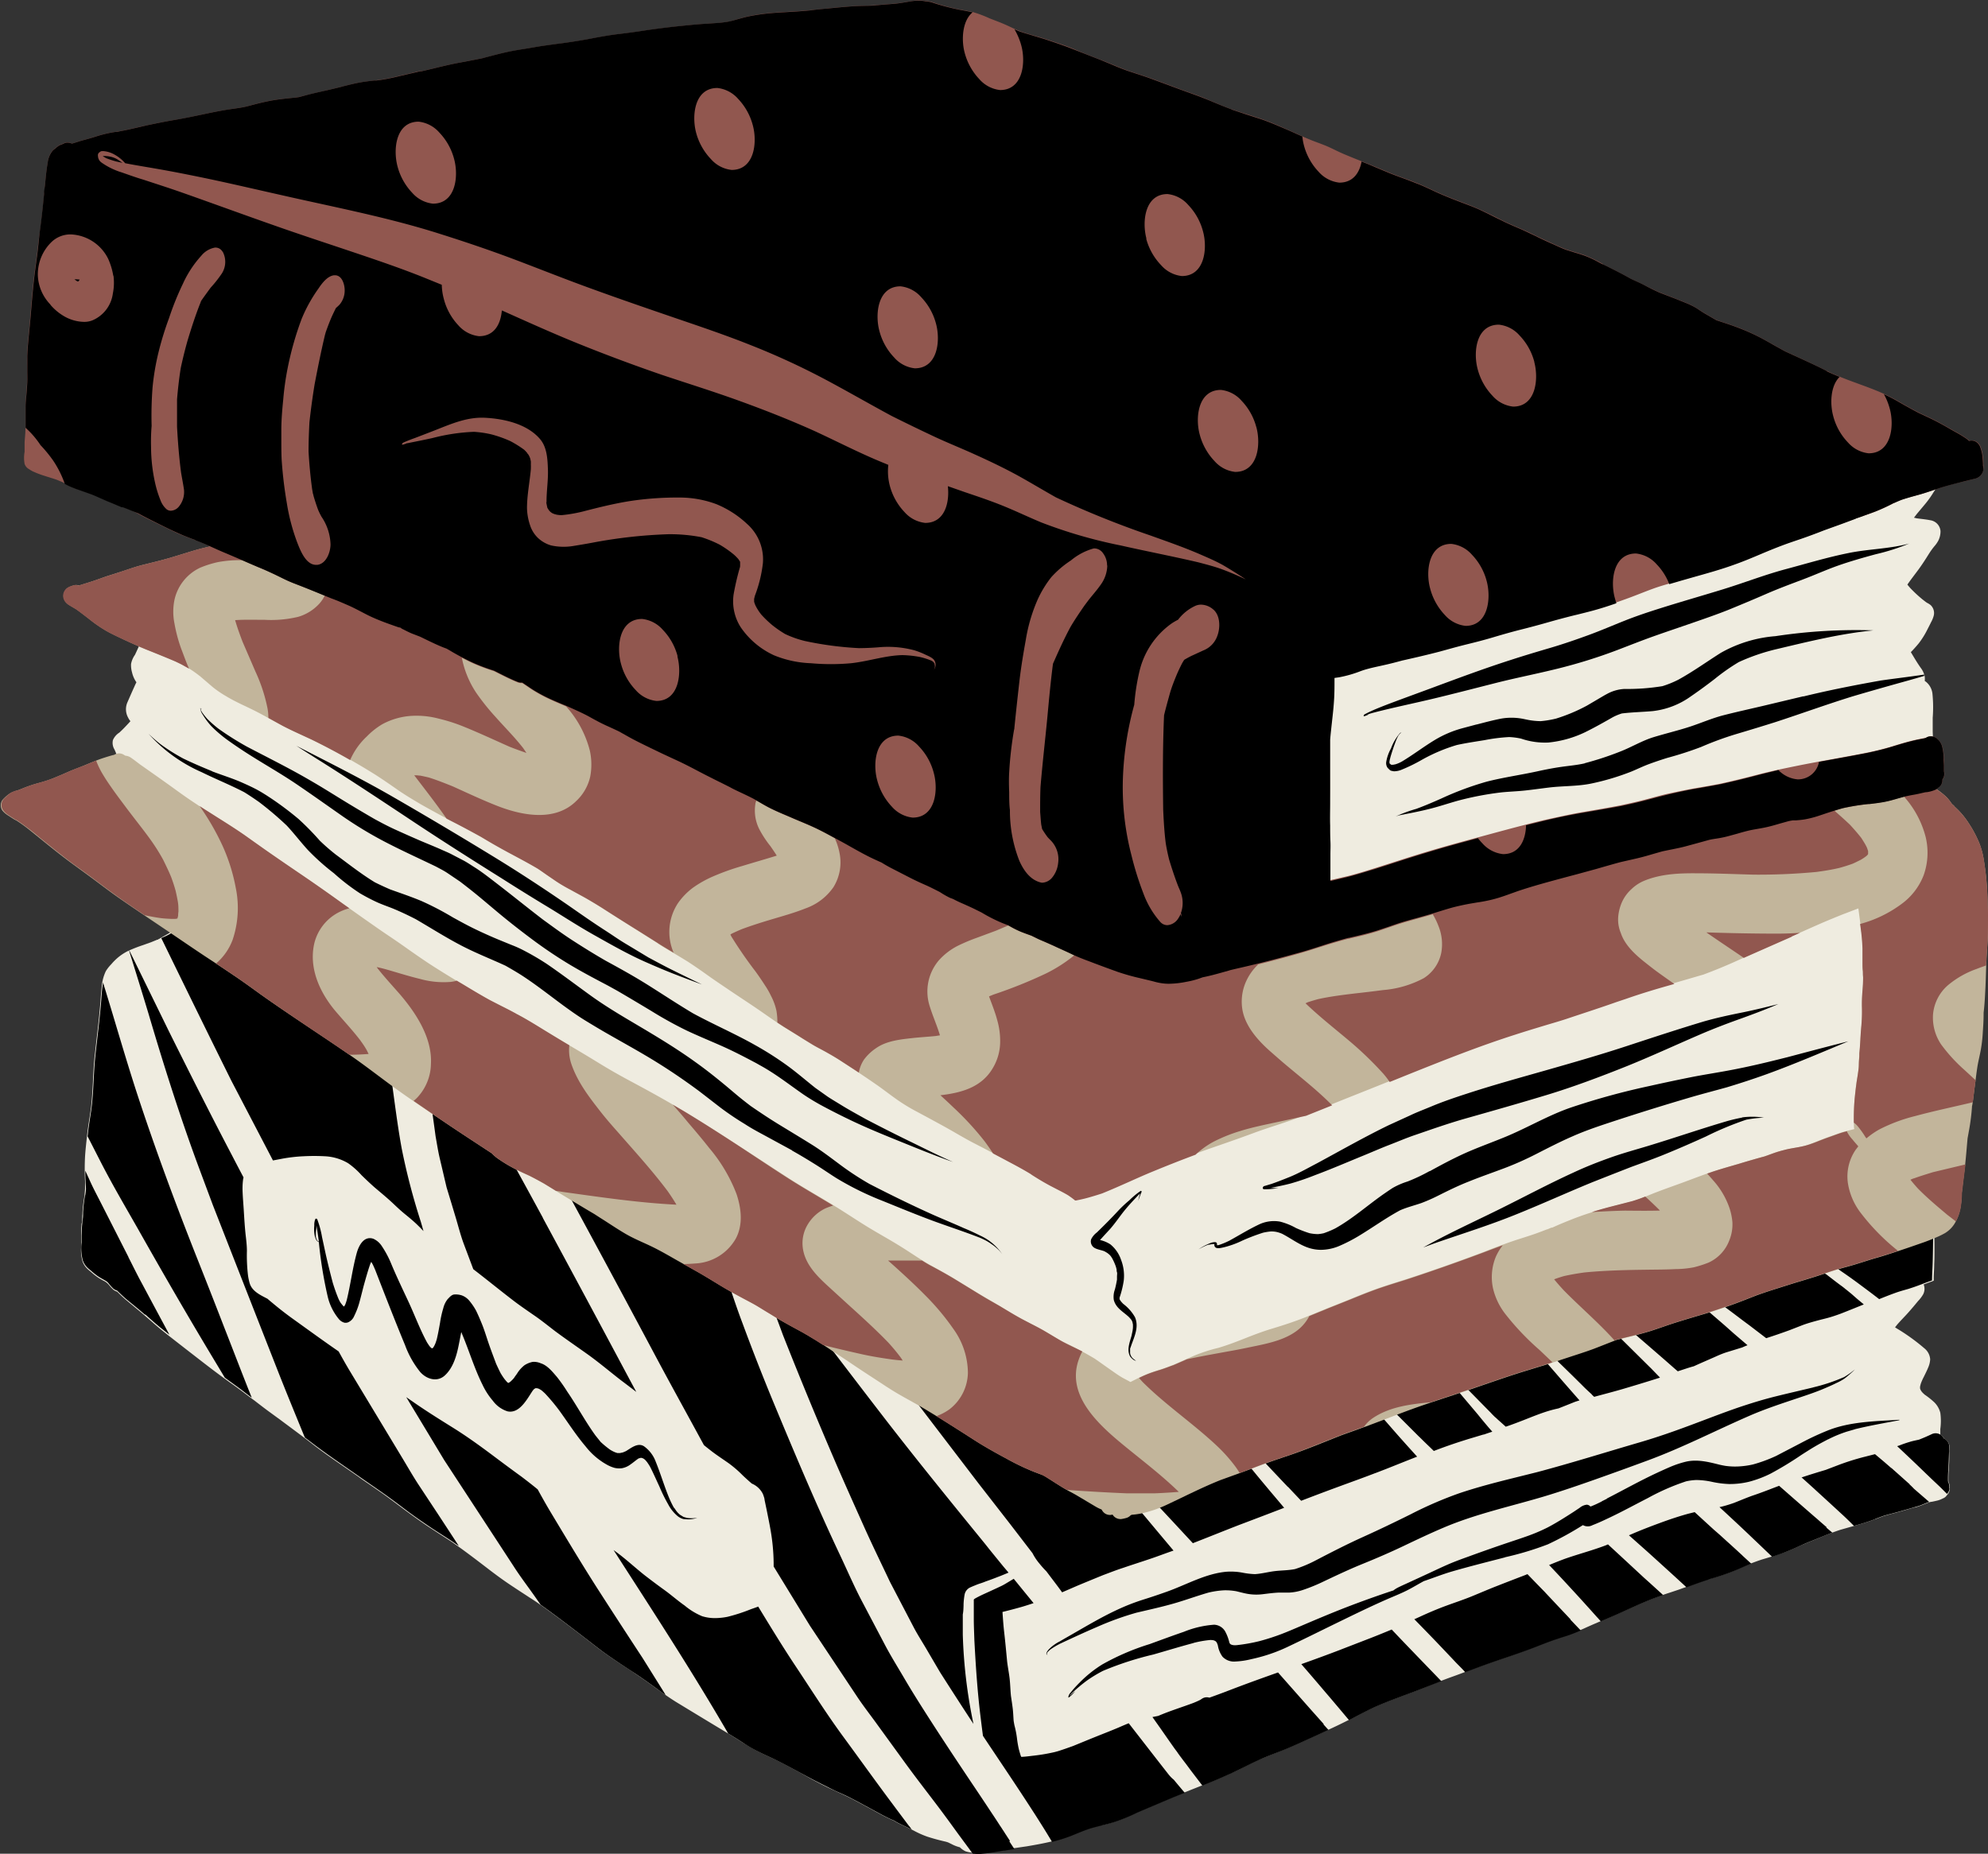 <?xml version="1.0" encoding="UTF-8" standalone="no"?><svg xmlns="http://www.w3.org/2000/svg" xmlns:xlink="http://www.w3.org/1999/xlink" fill="#000000" height="358.8" preserveAspectRatio="xMidYMid meet" version="1" viewBox="3.3 3.2 384.7 358.8" width="384.7" zoomAndPan="magnify"><rect x="3.3" y="3.2" width="384.7" height="358.8" fill="#333333" stroke="none"/><g><g id="change1_1"><path d="M15.54,68c.11-.65.21-1.29.31-1.94l-.3,1.85v0c0-.06,0-.11,0-.16a1,1,0,0,0,0,.17ZM188.84,355.8a35.51,35.51,0,0,1-3.68-.55c-.35-.05-.69-.12-1-.18a1.69,1.69,0,0,1-.57.2,2.23,2.23,0,0,1-1.66-.4A3.63,3.63,0,0,1,181,354c-1.6-.47-3.09-1.23-4.65-1.8-1.39-.46-2.84-.71-4.2-1.28a18.76,18.76,0,0,1-2.44-1.26c-.81-.5-1.6-1-2.43-1.53-1.49-.89-3.06-1.64-4.57-2.5s-2.89-1.69-4.36-2.51c-3-1.64-5.78-3.53-8.75-5.14-1.51-.82-3-1.61-4.53-2.42-.77-.41-1.54-.81-2.3-1.24s-1.51-1-2.25-1.44-1.31-.89-2-1.3-1.37-.81-2.05-1.23c-1.47-.91-2.87-1.91-4.3-2.88s-2.91-1.82-4.33-2.79-3.06-2.14-4.55-3.27-2.82-2.23-4.26-3.31-2.9-2.15-4.32-3.25-2.86-2.09-4.32-3.11-2.87-2.17-4.33-3.21c-.75-.54-1.51-1.06-2.25-1.59s-1.44-1.1-2.14-1.67c-1.36-1.08-2.75-2.12-4.13-3.16s-2.86-2.24-4.29-3.35-2.86-2.18-4.31-3.25-3-2.15-4.41-3.27-2.76-2.18-4.13-3.28c-1.12-.9-2.25-1.78-3.42-2.6l0,0-.07,0-.11-.08.09.06-2.62-1.67c-.84-.55-1.68-1.12-2.51-1.69S69.91,281.73,69,281s-1.7-1.38-2.52-2.09a57.77,57.77,0,0,0-5-4h0c-.81-.52-1.63-1-2.49-1.45s-1.62-.81-2.41-1.26A47.82,47.82,0,0,1,51.84,269c-1.43-1.05-2.93-2-4.34-3.1s-2.72-2.15-4.08-3.23-2.8-2.29-4.25-3.38c-.72-.53-1.45-1-2.17-1.55s-1.33-1-2-1.56c-1.43-1.17-2.86-2.33-4.27-3.52-.72-.61-1.41-1.22-2.09-1.85a13.78,13.78,0,0,1-1.82-1.92,14.34,14.34,0,0,1-2.4-4.7,19,19,0,0,1-.66-4.81c0-1.61-.11-3.23-.22-4.85s-.23-3.21-.26-4.82,0-3.3,0-4.95c.05-1.83.14-3.66.24-5.49s.19-3.45.2-5.18,0-3.44.07-5.16c.05-1.88.11-3.76.12-5.65s0-3.54.13-5.3c.05-.92.1-1.84.21-2.75a13.13,13.13,0,0,1,.59-2.85c.56-1.55,2-2.53,3.25-3.49,1.53-1.17,3.15-2.22,4.79-3.24,1.47-.91,3-1.71,4.46-2.6-.5-.37-1-.75-1.5-1.13-.67-.53-1.3-1.1-1.92-1.68-1.29-1.21-2.57-2.41-3.91-3.56s-2.78-2.24-4.18-3.34-2.65-2.19-4-3.31-2.38-1.89-3.56-2.85-2.54-2.2-3.8-3.33-2.5-2.12-3.78-3.14A17.84,17.84,0,0,1,9,159.25a6.53,6.53,0,0,1-.92-1.12,1.78,1.78,0,0,1,.51-2.43,1.7,1.7,0,0,1,1-.28c.62-.26,1.28-.42,1.92-.62l1.64-.49c.73-.22,1.49-.37,2.24-.56.46-.12.92-.24,1.38-.34s1.08-.2,1.62-.28c.71-.19,1.42-.36,2.14-.5.89-.18,1.78-.36,2.67-.59l1.35-.34.55-.16,1.37-.37,0,0c-.1-.38-.21-.75-.33-1.12a15.41,15.41,0,0,0-.69-1.79s0,0,0,0a2.44,2.44,0,0,1-.3-1.81A3.22,3.22,0,0,1,26.39,145c.76-.69,1.46-1.45,2.15-2.21a3.47,3.47,0,0,1-.45-.7,3.34,3.34,0,0,1-.16-2.89c.44-1,.87-2,1.3-2.94.15-.34.3-.68.47-1l0,0a5.4,5.4,0,0,1-.84-1.88,5.18,5.18,0,0,1-.2-1.66,4.45,4.45,0,0,1,.76-1.78c.37-.78.72-1.56,1.07-2.35a1.75,1.75,0,0,1,1-1l-.87-.7c-1.5-1.17-3.08-2.26-4.65-3.34-.86-.58-1.73-1.13-2.61-1.67a16.64,16.64,0,0,1-1.45-.92,1.68,1.68,0,0,1-.29-.24,2,2,0,0,1-.73-1.66A1.74,1.74,0,0,1,22,116.63a1.68,1.68,0,0,1,.57-.45,1.74,1.74,0,0,1,1.14-.13c.62-.26,1.24-.52,1.87-.75a22.61,22.61,0,0,1,2.31-.66c.74-.2,1.47-.44,2.2-.66s1.49-.41,2.23-.59c.4-.11.8-.23,1.19-.36s1.07-.3,1.6-.44c.76-.21,1.52-.43,2.29-.63l-.22.06a19.26,19.26,0,0,0,2.32-.8c.87-.36,1.75-.69,2.62-1a1.58,1.58,0,0,1,.68-.09c.48-.13,1-.24,1.45-.36A14.8,14.8,0,0,0,46,109.2l1.22-.5-.76-.28c-1.6-.6-3.17-1.27-4.74-2-3.12-1.36-6.13-3-9.24-4.36l.21.09-.87-.39-.08,0-.67-.3.07,0c-2.49-1.13-5-2.23-7.47-3.37l.2.09c-2-.92-4.09-1.83-6.15-2.71-1.79-.76-3.58-1.51-5.33-2.35a1.58,1.58,0,0,1-.94-.33l-.74-.53a1.78,1.78,0,0,1-.53-2.25,1,1,0,0,1,.15-.24c0-.57,0-1.14,0-1.72,0-1.72.39-3.41.47-5.13,0-1.15,0-2.28.12-3.42.14-1.52.45-3,.58-4.52s.15-2.91.25-4.36a42.73,42.73,0,0,1,.55-4.35l0,.16c.25-1.5.45-3,.66-4.52s.47-3.13.68-4.71.42-3.2.5-4.81c0-.74.08-1.48.15-2.22s.25-1.76.39-2.64l0,.23c.28-1.75.45-3.5.58-5.28s.3-3.54.5-5.3c.11-.84.22-1.68.32-2.52.05-.41.09-.82.15-1.23a4.49,4.49,0,0,1,.18-.9A2.35,2.35,0,0,1,17,31.7a2.74,2.74,0,0,1,1.48-.56A3,3,0,0,1,19,31a17,17,0,0,1,2.56-.26c.48,0,1,0,1.44,0h.63a4.48,4.48,0,0,1,1.93.22,1.49,1.49,0,0,1,.3.18c1.81-.35,3.59-.79,5.38-1.22s3.67-.86,5.51-1.24,3.53-.71,5.29-1.1,3.59-.83,5.39-1.14c2.09-.36,4.2-.61,6.29-.92,1.2-.19,2.39-.41,3.56-.69s2.5-.62,3.76-.91,2.51-.53,3.78-.72,2.63-.39,3.93-.6l-.22,0c1.75-.33,3.48-.74,5.21-1.16s3.62-.83,5.43-1.28,3.67-1,5.5-1.5,3.63-.93,5.47-1.33c2-.44,4-1,5.93-1.45a22.64,22.64,0,0,1,3.26-.46c.94-.06,1.89,0,2.83-.07s1.88-.17,2.82-.31,2.07-.41,3.11-.6,2.22-.35,3.35-.47,2.18-.16,3.26-.23,2-.2,3-.34c1.58-.3,3.15-.7,4.74-1s3.44-.59,5.16-.88,3.39-.58,5.08-.85,3.24-.45,4.86-.69l.16,0a8.17,8.17,0,0,1,1-.16h0l2.34-.37c2.8-.45,5.63-.67,8.44-1.1,3-.51,6.08-1.18,9.15-1.45,1.54-.13,3.07-.24,4.59-.42q1.08-.13,2.16-.21c.72-.06,1.43-.1,2.14-.2,1.12-.21,2.23-.46,3.36-.62s2.22-.31,3.34-.42c1-.1,1.93-.18,2.9-.23.39,0,.78,0,1.17,0s.62,0,.93.09a4.47,4.47,0,0,0,.52,0h0A5.11,5.11,0,0,1,181,4.9a11.37,11.37,0,0,1,1.78.62c.46.15.92.29,1.39.4a27.69,27.69,0,0,1,3.27.9c.71.27,1.42.56,2.12.86a84.68,84.68,0,0,1,9.35,2.85l-.22-.08c1.36.43,2.72.82,4.07,1.27s2.84,1,4.23,1.55l4,1.61c1.27.49,2.56.92,3.86,1.35h0l.2.07,0,0c1.78.59,3.56,1.18,5.32,1.86s3.41,1.4,5.13,2.07,3.5,1.25,5.23,1.94,3.43,1.47,5.14,2.23c2.49,1.11,5,2.12,7.57,3.07s5,1.9,7.51,2.73l-.23-.07c1.74.56,3.48,1.12,5.19,1.78s3.61,1.43,5.4,2.17c3.44,1.4,6.85,2.87,10.31,4.2s6.82,2.68,10.25,4,6.92,2.42,10.35,3.68c1.69.62,3.34,1.31,5,2s3.3,1.4,4.93,2.13,3.35,1.54,5,2.29,3.49,1.55,5.19,2.43,3.61,2,5.45,2.86c1.64.79,3.31,1.52,5,2.25s3.09,1.41,4.62,2.14,3.27,1.58,4.88,2.41,3,1.59,4.47,2.43c1,.59,2.07,1.21,3.14,1.75s2.44,1,3.69,1.48a38.45,38.45,0,0,1,3.81,1.61c1.53.74,3.08,1.44,4.59,2.21s2.95,1.58,4.43,2.35l1.46.71,1.43.69c.6.29,1.22.57,1.84.84a1.62,1.62,0,0,1,.36.21l1.43.67c2,.94,3.87,2,5.81,3,.76.36,1.53.68,2.32,1s1.77.6,2.65.93,1.78.72,2.67,1.09c.73.32,1.46.63,2.17,1s1.48.78,2.23,1.16,1.62.74,2.41,1.15a3.86,3.86,0,0,1,1.52,1.37,1.82,1.82,0,0,1,.21,1.11,1.77,1.77,0,0,1-.71,2.72h0a1.5,1.5,0,0,1-.62.13l-.51.22c-.8.4-1.59.82-2.36,1.26s-1.42.8-2.12,1.21c-.42.61-.83,1.22-1.24,1.85l-.13.22.05-.09a18.76,18.76,0,0,1-1.34,1.87l-1.59,1.9c-.24.29-.46.59-.69.89l.48.07-.24,0c1,.15,1.94.22,2.9.41a2.32,2.32,0,0,1,2,2.1,4,4,0,0,1-.44,1.88,5.74,5.74,0,0,1-.79,1.11,14.78,14.78,0,0,0-.94,1.3c-.68,1.09-1.36,2.16-2.12,3.19s-1.45,1.9-2.12,2.88c.28.36.58.71.88,1a24.42,24.42,0,0,0,2.06,1.88l-.13-.1a1.09,1.09,0,0,0,.17.13h0c.26.21.52.41.79.6a3.73,3.73,0,0,1,.73.46,2.11,2.11,0,0,1,.61,2,5.43,5.43,0,0,1-.51,1.28c-.22.45-.45.9-.68,1.34a15.89,15.89,0,0,1-1.72,2.78c-.37.45-.76.89-1.16,1.32l-.37.38.34.57c.5.84,1,1.66,1.57,2.47a4.12,4.12,0,0,1,.78,1.7,4.73,4.73,0,0,1,0,.84,2.86,2.86,0,0,1,.48.38,3.49,3.49,0,0,1,1,2,25.89,25.89,0,0,1,.06,4.74c0,.81,0,1.62,0,2.44s.11,1.93.09,2.91c0,1.86-.24,3.72-.3,5.57a17.66,17.66,0,0,1-.05,2.06c0,.42-.08.84-.14,1.25a5.11,5.11,0,0,1-.45,1.67,3.13,3.13,0,0,1-.19.36l.5.22a14.5,14.5,0,0,1,4.25,3.29c.59.64,1.15,1.33,1.68,2a14.08,14.08,0,0,1,1.33,2.21,18.11,18.11,0,0,1,1.56,5,42.77,42.77,0,0,1,.59,5.65c.07,1.74,0,3.49,0,5.23s-.13,3.62-.26,5.42-.25,3.56-.33,5.35c-.05,1.35-.1,2.69-.21,4s-.23,2.76-.36,4.14l-.39,4.22c0,.31,0,.61-.07.91-.08,1-.18,2.06-.22,3.09s0,2-.05,2.93-.09,1.76-.12,2.64,0,1.8-.09,2.7-.17,1.89-.27,2.83c-.17,1.67-.36,3.35-.63,5-.16,1-.34,2-.57,2.93s-.44,1.64-.68,2.46-.49,1.74-.78,2.59a5.1,5.1,0,0,1-1.08,1.91,22.38,22.38,0,0,1-2.73,2.43,13,13,0,0,1-2.22,1.29l-.35.16-.67,1.13c-.47.85-.9,1.72-1.35,2.57s-.84,1.44-1.26,2.16-.75,1.34-1.08,2c-.08.19-.16.37-.22.56l.15.18a4.25,4.25,0,0,0,.39.35c.72.59,1.49,1.14,2.23,1.72.4.31.8.63,1.23.91.61.37,1.26.73,1.45,1.49a2.32,2.32,0,0,1-.17,1.66,6.65,6.65,0,0,1-1,1.32c-.63.77-1.27,1.53-1.93,2.27s-1.46,1.53-2.14,2.33l-.38.48.32.2-.09-.05a38.7,38.7,0,0,1,5.41,3.88,3,3,0,0,1,1.16,2.16,4.47,4.47,0,0,1-.39,1.6c-.26.65-.59,1.27-.89,1.9,0-.07.07-.13.1-.2A10.76,10.76,0,0,0,375,271c-.06.21-.11.41-.15.62,0,.05,0,.09,0,.14l0,.18.06.18.06.13.15.25.23.27.37.35a15.53,15.53,0,0,1,1.91,1.52,4.41,4.41,0,0,1,1.14,2,11.45,11.45,0,0,1,0,3.15c0,.3,0,.6,0,.9a1.23,1.23,0,0,1-.08.44,1.66,1.66,0,0,1-.59.94,10.23,10.23,0,0,1-2.72,1.32c-1.62.61-3.25,1.2-4.87,1.82-1,.37-1.9.77-2.85,1.16s-2,.76-2.93,1.14h0l-.16.07.15-.06-.15.06c-1.78.68-3.57,1.35-5.35,2-3,1.19-6.06,2.4-9,3.72-1.38.61-2.75,1.26-4.17,1.79-.81.29-1.62.52-2.45.74a18.8,18.8,0,0,0-2.2.71c-1.09.44-2.13,1-3.18,1.52s-2.14,1-3.23,1.5-2.3,1.06-3.48,1.55-2.28.89-3.43,1.32c-2.88,1.14-5.69,2.44-8.65,3.35-1.53.47-3.08.87-4.6,1.35s-2.78.95-4.15,1.48c-1.62.63-3.22,1.3-4.87,1.86s-3.5,1.1-5.24,1.67L298,313c-.44.14-.88.28-1.32.44l-.46.16a3.55,3.55,0,0,1-.54.21c-1.34.56-2.65,1.2-4,1.79s-2.74,1.19-4.11,1.76c-2.82,1.18-5.78,2-8.64,3.07-1.85.73-3.67,1.54-5.51,2.29s-3.76,1.38-5.64,2.09c-2.92,1.18-5.73,2.59-8.62,3.82s-6.16,2.28-9.22,3.46c-3.57,1.4-7,3.05-10.51,4.65-1.77.82-3.57,1.54-5.34,2.34s-3.64,1.71-5.44,2.61c-1.23.61-2.47,1.22-3.73,1.78a39.23,39.23,0,0,1-3.86,1.47c-2.58.86-5.2,1.55-7.73,2.51-.86.36-1.69.75-2.51,1.17-1.06.58-2.11,1.18-3.19,1.75a31.61,31.61,0,0,1-3.31,1.49q-1.77.71-3.57,1.29c-1.16.37-2.34.67-3.51,1-1.32.33-2.59.76-3.9,1.12a18.32,18.32,0,0,1-2.2.47,9.27,9.27,0,0,1-1.39.09Z" fill="#efece0"/></g><g id="change1_2"><path d="M190.15,361.53a3.73,3.73,0,0,1-1.1-.78,7,7,0,0,1-1.63-.63l-.64-.31a5.6,5.6,0,0,0-.7-.2c-1.13-.26-2.23-.56-3.34-.92a18,18,0,0,1-2.58-1.15l-.73-.37-1-.46-.13-.06c-.59-.28-1.21-.56-1.79-.9l-.25-.16-.18-.07-.18-.08c-1.1-.47-2.17-1.06-3.21-1.63l-1-.55-.75-.4c-1.19-.64-2.38-1.29-3.58-1.89l-1.71-.79-.37-.18-1.31-.6c-1.17-.54-2.32-1.15-3.59-1.83L158,346.23c-1.59-.86-3-1.64-4.49-2.38l-1.44-.67c-1.17-.55-2.31-1.08-3.38-1.7-.57-.33-1.12-.68-1.67-1l-.58-.37c-.8-.51-1.61-1-2.42-1.5q-4.64-2.79-9.25-5.6c-1.69-1-3.32-2.18-4.82-3.27-1.73-1.26-3.45-2.43-4.59-3.2l-1.1-.71c-1.17-.77-2.33-1.54-3.47-2.34s-2.16-1.59-3.18-2.39l-1.14-.88-.57-.43c-2.33-1.79-5.23-4-8.06-6-.64-.46-1.29-.9-2-1.34l-.87-.57-.66-.43c-.81-.53-1.62-1.06-2.42-1.6-1.12-.75-2.31-1.61-3.77-2.72l-.61-.47c-2.22-1.7-4.51-3.45-6.87-5.08l-2.14-1.39-.33-.21-1.91-1.25c-1.34-.89-2.77-1.9-4.5-3.18l-.93-.7-.24-.18c-1.08-.81-2.17-1.62-3.27-2.41l-2.18-1.51-.25-.17c-.75-.52-1.5-1-2.24-1.57l-2.28-1.58c-2.05-1.42-4.38-3-6.56-4.7s-4.38-3.3-6.58-4.95l-.16-.11-2-1.46c-.85-.63-1.69-1.28-2.53-1.93l-.41-.3-1.33-1c-1-.76-2-1.5-3.06-2.24l-1.2-.87c-2.09-1.52-4.16-3.14-6.17-4.7l-.21-.16-2.12-1.65c-1.16-.9-2.31-1.8-3.45-2.72s-2-1.71-3-2.57l-.09-.07-.1-.09c-.67-.59-1.3-1.11-1.93-1.62l-.22-.19-1.59-1.32c-.58-.5-1.11-1-1.69-1.58a2.09,2.09,0,0,1-.74-.38,7.74,7.74,0,0,1-.73-.78l-.32-.36-.26-.23-.26-.19-.45-.24c-.37-.21-.75-.42-1.09-.66a11.8,11.8,0,0,1-1.16-.93l-.27-.22c-.19-.16-.35-.29-.51-.45a3.55,3.55,0,0,1-.9-1.4,7.5,7.5,0,0,1-.26-2.9l0-.58v-.41c0-.33,0-.65,0-1s0-.57,0-.85,0-.8.05-1.19c0-.18,0-.36.07-.54s.05-.41.07-.62,0-.73.05-1.09v-.24a25.6,25.6,0,0,1,.31-2.79l.09-.58v.22c0-.53.08-1,.1-1.53l0-.63,0-.77a45.67,45.67,0,0,1,0-4.84c.08-1.27.23-2.59.36-3.75l.07-.64c.13-1.12.31-2.29.46-3.22.07-.49.15-1,.22-1.47.23-1.8.32-3.64.42-5.41v-.12c.08-1.61.16-3.18.32-4.71l.39-3.45c.27-2.26.56-4.82.75-7.31v-.13c.07-.89.14-1.76.24-2.64a8.47,8.47,0,0,1,.79-3,7.47,7.47,0,0,1,.89-1.17l.26-.28c.15-.17.3-.35.47-.51a9.75,9.75,0,0,1,2.79-2,28.51,28.51,0,0,1,2.78-1.08l1.54-.55,1.13-.46.14,0c1-.39,1.66-.72,2.31-1.06s1.32-.82,1.86-1.19a1.64,1.64,0,0,1,1-.29,1.8,1.8,0,0,1,.68.14,1.79,1.79,0,0,1,.92-.22h.18a2.15,2.15,0,0,1,.5.12l.13,0,.17.05a1.84,1.84,0,0,1,1.16.91c1,.61,2,1.19,3,1.75l1,.55c1.7,1,3.27,1.9,4.66,2.75,3,1.8,6.09,3.85,9.58,6.26,1.57,1.08,3,2.09,4.22,3.07.59.46,1.16.92,1.74,1.39l1.52,1.05c1.16.83,2.88,2.09,4.53,3.42l.94.76,1.46,1.18.42.3.59.41.59.41c1.81,1.22,3.69,2.42,5.35,3.49q2,1.29,4,2.62l1.21.8c1.11.74,2.21,1.47,3.34,2.18C92.59,217,94.27,218,96,219a69,69,0,0,1,7.16,5.08l.62.4.28.18,1.53.92.32.18.12.07c1.07.65,2.15,1.29,3.22,2,.86.55,1.71,1.13,2.55,1.7l.09.06c.83.56,1.66,1.12,2.5,1.66,3.5,2.12,7.12,3.9,9.89,5.22,1.56.74,3.34,1.58,5,2.54a39.71,39.71,0,0,1,3.3,2.23l1.47,1.07c.93.65,1.81,1.23,2.67,1.77,1.57.93,3.21,1.78,4.66,2.54l.16.08c1.6.83,3.21,1.74,5,2.79l1.58.95.3.18c1,.62,2.09,1.24,3.12,1.89,1.53,1,3,2,4.52,3.12,1.67,1.23,3.66,2.66,5.72,4,1.18.7,2.45,1.38,3.48,1.92s2.12,1.1,3.18,1.73c1.4.83,2.78,1.72,4.19,2.63.78.51,1.55,1,2.33,1.5l1.34.82c1.21.73,2.57,1.56,3.86,2.41,1.69,1.11,3.39,2.2,5,3.24l-.2-.09.14.06c1.35.81,2.87,1.73,4.46,2.55,1.22.63,2.46,1.22,3.69,1.82l1.4.68c1.15.56,2.3,1.14,3.44,1.72l.45.22.91.46,3,1.45,1.71.83,2,1c1.63.8,3.25,1.59,4.87,2.41l.91.45c.76.38,1.52.76,2.27,1.16.39.2.77.41,1.15.62l.2.11,1.81.26a1.78,1.78,0,0,1,.61.22l.65-.4a2,2,0,0,1,1-.27,1.75,1.75,0,0,1,1.74,1.51,1.84,1.84,0,0,1,.45.27c1.52-.44,3-.91,4.57-1.38l.19-.09.24-.11.46-.23.4-.19.13-.06a3.29,3.29,0,0,1,1.15-.35H229a1.43,1.43,0,0,1,.5.09c1-.3,2-.59,3.07-.88,1.94-.54,3.95-1.16,6-1.86l.67-.23c1.7-.59,3.42-1.18,5.13-1.69.84-.25,1.68-.47,2.52-.69l.29-.08c1-.27,2-.54,3.06-.85,1.59-.48,3.18-1,4.59-1.53l1.29-.45c1.78-.62,3.68-1.2,5.64-1.73l2.61-.7.54-.14c1-.26,2-.52,3-.8,4.15-1.16,8.28-2.65,11.78-4,3.95-1.49,7.81-2.92,11.74-4.12,4.23-1.31,8.39-2.29,12.25-3.15l.26-.06.26-.06c.63-.26,1.25-.54,1.87-.82,1.2-.54,2.41-1.06,3.62-1.57.59-.25,1.19-.48,1.79-.7l.3-.12a3.35,3.35,0,0,1,.88-.28l.37,0a1.83,1.83,0,0,1,1.31.5,1.43,1.43,0,0,1,.25.33l.1-.05.12,0,3-1.07a1.61,1.61,0,0,1,.29-1.35l.07-.1a2.94,2.94,0,0,1,.41-.46c.2-.14.39-.28.6-.4.41-.23.85-.44,1.28-.64l.27-.12c.42-.2.85-.39,1.28-.57l.23-.1.33-.13c.94-.41,1.89-.79,2.84-1.17,2-.83,4-1.56,5.64-2.16,2-.73,3.94-1.39,5.61-2a6,6,0,0,1,1.46-.76l.34-.15,1-.4.43-.18c.86-.36,1.71-.71,2.57-1.05,1.88-.74,3.77-1.48,5.66-2.2l1.46-.55.82-.31c1.83-.69,3.66-1.38,5.5-2.05l.18-.1q2.22-1.17,4.47-2.31c.77-.39,1.58-.75,2.34-1.07l.82-.34.15,0,.31-.12a4.13,4.13,0,0,1,1.46-.34h.21l.18,0,.13,0,.14-.05.77-.22,1.84-1,.4-.22.38-.2a1.48,1.48,0,0,1,.73-.17,2.14,2.14,0,0,1,.92-.29,2,2,0,0,1,1.51.7,1.68,1.68,0,0,1,.32.57,1.45,1.45,0,0,1,.54-.11,1.85,1.85,0,0,1,.48.07,17.57,17.57,0,0,1,.17-1.95,1.8,1.8,0,0,1,1.7-1.6,1.82,1.82,0,0,1,1.84,1.7,6.06,6.06,0,0,1,0,.84,2.34,2.34,0,0,1-.1.4c-.07.77-.11,1.56-.15,2.35s0,1.84,0,2.76l0,.63c0,1,0,2-.05,3,0,.77-.06,1.57-.09,2.38l0,.82-.35.14-.34.12-.21.08-.2.07-.88.33-.14,0h0c-.46.18-.94.36-1.43.52l-1,.34-.77.22c-.67.2-1.3.38-1.91.6l-.17.07-.16.05-.1,0-.11,0-.12.05-.19.07-.1,0-.21.08-.12,0-.17.07-2.13.86-1.95.79-2.54,1-.22.09-.36.14c-.61.25-1.22.5-1.82.73-.75.28-1.49.54-2.26.75l-1.19.31-.22.06-.94.24a28.36,28.36,0,0,0-2.73.84l-1.14.43-1.43.54c-1.67.61-3.43,1.21-5.38,1.81-.88.28-1.91.61-2.91,1-.31.12-.62.26-.92.4l-.15,0-.69.22c-.72.21-1.35.4-2,.61l-.39.14c-.5.18-1,.39-1.5.61l-.64.28-1.54.7-.27.11-2.18,1c-.52.15-1,.3-1.55.47l-2.36.77-.55.18-.59.2c-.83.27-1.66.55-2.5.81-2.22.7-4.32,1.34-6.43,1.95-1.29.37-2.59.72-3.89,1.07l-2.3.62-2.64.75-3.35,1.34c-.61.13-1.22.29-1.82.46-1.43.42-2.84,1-4.21,1.51l-.81.32-.16.07c-1.17.45-2.35.91-3.54,1.28l-1.06.33c-1,.3-1.94.6-2.89.94l-.1,0-1.35.4-.41.12c-3.8,1.13-7.4,2.48-10.49,3.65l-1.92.77-.39.16-4.3,1.69.17-.11-.2.12-.92.36-1,.37-.18.07c-1.62.63-3.26,1.22-4.89,1.82l-.19.07-1.86.67c-2.28.84-4.73,1.76-7.5,2.83a.18.18,0,0,1,.1-.07c-3.86,1.54-7.66,3-11.87,4.57l.19-.11-3.44,1.39-1.74.69c-2.09.83-4.18,1.66-6.28,2.46-1.66.65-3.45,1.3-5.63,2l-2.16.73-.46.15-3,1c-1.32.46-2.62.93-3.92,1.42q-2.44,1-4.86,2l-1.07.47c-1.41.61-2.81,1.22-4.22,1.76-1.6.62-3.49,1.33-5.46,1.9-1.1.32-2.31.64-3.8,1l0,.16c.1,1.3.19,2.53.33,3.78l-.07-.22c.21,1.4.34,2.8.48,4.15l.17,1.7c.06.53.14,1.07.23,1.6s.19,1.24.26,1.86c.05.46.08.91.11,1.38v.22c0,.54.06,1.07.12,1.61l.11.76,0,.18c.07.51.15,1,.21,1.54s.08.92.11,1.38l.06.94c.05.32.1.62.17.93a18.88,18.88,0,0,1,.46,2.34,20.22,20.22,0,0,0,.36,2.2c.11.43.24.87.39,1.3l.09.21c.54,0,1.11-.09,1.67-.16l.75-.09a36,36,0,0,0,4-.69l.1,0,.52-.14c.88-.29,1.9-.63,2.91-1l1.85-.76,2.56-1,.88-.35.47-.19c1-.4,2-.81,3.06-1.24l.23-.1a23.34,23.34,0,0,1,4.32-1.53l1.89-.37.33-.06c.31-.06.63-.11.93-.18,1.46-.62,3-1.15,4.32-1.62.83-.29,1.66-.58,2.48-.89.43-.18.87-.36,1.29-.57a3.57,3.57,0,0,0,.38-.25,1.63,1.63,0,0,1,.91-.28,1.7,1.7,0,0,1,.54.09l.78-.3,2.62-1-.1.08.57-.26.37-.15c3.59-1.39,7.37-2.72,10.7-3.9s6.91-2.45,10.47-3.82l.11,0,3.12-1.21,2.25-.87-.19.11.66-.29c1.36-.54,2.79-1.11,4.22-1.72,1.7-.73,3.36-1.5,5-2.28s3.47-1.54,5.18-2.18l2.12-.78,2.84-1.05,3.37-1.38,1.5-.61c1.71-.69,3.44-1.36,5.17-2,1.11-.43,2.2-.9,3.29-1.36l.17-.08c1.43-.6,2.91-1.23,4.39-1.76,1.18-.43,2.4-.82,3.64-1.2,1.56-.49,3-.94,4.33-1.45L316.9,301l2.29-1c1.51-.65,3.18-1.3,5.24-2.06s4-1.39,5.64-1.84c1.25-.34,2.53-.57,3.77-.8l.36-.06,1.41-.28c.34-.06.67-.14,1-.21.88-.24,1.56-.45,2.21-.68l1-.39c1-.38,1.91-.76,2.88-1.11l.8-.29.6-.22c.83-.31,1.66-.61,2.49-.93,1.83-.72,3.62-1.42,5.44-2,1.51-.51,3-1,4.53-1.41l1.18-.45,1.1-.42a45.49,45.49,0,0,1,5.4-1.71l.36-.1,1.51-.38,1.79-.65.27-.1c.94-.34,1.8-.65,2.66-.91a22.77,22.77,0,0,1,2.36-.8c.43-.12.87-.21,1.31-.3l.18,0c.89-.35,1.73-.71,2.48-1.08a1.62,1.62,0,0,1,.72-.17,1.81,1.81,0,0,1,1.63,1,1.86,1.86,0,0,1,1,1.24,4.57,4.57,0,0,1,0,1.17v.36l0,.89c0,.76-.05,1.53-.1,2.29a19.35,19.35,0,0,0-.06,2.35,3.06,3.06,0,0,1,.26,1.41,1.94,1.94,0,0,1-.57,1.25,1.57,1.57,0,0,1-.64.56l-.16.07a4.65,4.65,0,0,1-1,.39c-.39.09-.76.18-1.15.25-.19,0-.36.07-.53.12-.33.11-.65.25-1,.38l-.47.19a11.4,11.4,0,0,1-1.25.41l-.12,0-.5.14-.86.25c-.5.15-1,.3-1.51.43l-.79.22-.38.1-.28.07-1.47.41c-.61.2-1.21.44-1.74.65l-.09,0c-.63.26-1.32.5-2.17.76l-2.25.65-.36.1-1.89.54c-1.13.37-2.3.81-3.58,1.34-.6.26-1.19.5-1.79.74l-.16.06-2,.82-1.07.47-.11.05c-.81.36-1.64.73-2.48,1-1.37.49-2.8.92-4.06,1.29l-.18.06a47.26,47.26,0,0,0-4.47,1.78l-.33.15a38.54,38.54,0,0,1-4.57,1.57l-.6.18c-1.35.43-2.63.89-3.87,1.34l-2,.73-1.92.64-.23.07c-1.15.39-2.35.78-3.5,1.25-1.46.59-2.92,1.25-4.33,1.88l-.24.11-.78.35c-1.23.56-2.47,1.09-3.71,1.63l-1.75.75-1.27.56a41,41,0,0,1-4.21,1.69l-.2.07c-.86.27-1.72.54-2.57.85s-2,.76-3,1.16c-2,.8-4.08,1.51-6.08,2.2l-.28.09-.24.09c-1.54.52-3.12,1.06-4.66,1.64l-1.49.57-.18.07c-1.09.41-2.18.83-3.29,1.22-1.69.61-3.42,1.29-5,1.93-1.28.52-2.57,1-3.85,1.47l-.17.07c-2,.74-4.06,1.51-6.05,2.4-1.08.51-2.12,1.06-3.27,1.66l-.47.24-2,1c-2,1-4,1.89-6.1,2.82l-.77.36-.16.08c-1.35.63-2.75,1.27-4.16,1.84l-1.75.7c-1.32.52-2.5,1-3.68,1.5l-2.28,1.11c-1,.48-1.95,1-2.94,1.41l-.22.1-.13.06c-2.41,1.11-4.91,2.1-7.32,3.05l-.35.14-3.31,1.33c-2.37,1-4.76,2-7.09,3l-.44.21a28.68,28.68,0,0,1-3.84,1.57c-.79.24-1.6.45-2.39.65l-.19,0c-.68.17-1.35.34-2,.53-1,.33-2.06.75-3,1.13l-.84.34a29.22,29.22,0,0,1-4.22,1.28c-1.49.34-3,.6-4.23.81l-2,.29c-.72.1-1.44.2-2.17.32l-.11,0c-1.55.27-2.84.49-4.17.62-.3,0-.6,0-.9,0A6.1,6.1,0,0,1,190.15,361.53Z" fill="#efece0"/></g><g id="change2_1"><path d="M179.28,356.69l.45.61-.29-.14c-1-.48-1.95-.89-2.89-1.43l-.24-.16c-.12-.05-.25-.09-.37-.15-1.44-.62-2.81-1.43-4.19-2.17s-2.87-1.56-4.33-2.3c-1.12-.54-2.26-1-3.38-1.57s-2.41-1.2-3.6-1.83c-2.32-1.23-4.62-2.52-7-3.71h0c-1.62-.78-3.27-1.48-4.83-2.37-.77-.45-1.5-.94-2.25-1.42s-1.43-.89-2.15-1.33c-7-12.08-14.64-23.77-22.18-35.5l1,.73-.09-.06c1.73,1.31,3.32,2.78,5,4.12,1.29,1,2.62,2,3.94,2.95s2.56,2.06,3.91,3a13.15,13.15,0,0,0,3.37,2.06,8.32,8.32,0,0,0,2.52.37,12.67,12.67,0,0,0,2.39-.25,33.24,33.24,0,0,0,4.53-1.47c.45-.16.94-.32,1.42-.51,2.35,3.85,4.69,7.7,7.19,11.46,3.06,4.6,6,9.27,9.29,13.75s6.38,8.81,9.64,13.16l.49.66,2.32,3.1.3.39Zm10.48-42.76c0-.09,0-.17,0-.26a13.84,13.84,0,0,1,.2-1.83,1.93,1.93,0,0,1,1.23-1.45c.34-.16.69-.29,1-.42s.61-.23.92-.33l.49-.17.48-.19c.82-.28,1.64-.59,2.45-.91l.45-.17v0c.5-.21,1-.4,1.48-.62l-1-1.18h0c-.81-1-1.63-2-2.44-3h0l-.27-.33-.79-1c-6.69-8.21-13.37-16.42-19.83-24.8-4.89-6.34-9.73-12.72-14.6-19.07q-1.85-1.26-3.66-2.6c-1.41-1-2.83-2.07-4.32-3,1,3,2.16,6,3.26,9q4.9,12.4,10.18,24.66c1.78,4.12,3.62,8.21,5.45,12.3,1.63,3.65,3.39,7.24,5.09,10.84l4.58,8.77c.75,1.43,1.64,2.8,2.46,4.2s1.79,3.06,2.69,4.58c2.12,3.32,4.25,6.63,6.42,9.93a97,97,0,0,1-2.07-17.3c0-1.3,0-2.6,0-3.9C189.73,315.08,189.74,314.5,189.76,313.93Zm-70.86-3.28c-3.13-4.89-6.1-9.87-9.09-14.84-.85-1.42-1.66-2.87-2.46-4.33-1-.83-2.08-1.66-3.14-2.47l0,0,0,0,0,0,0,0h0l0,0-.07-.05c-2-1.45-3.92-2.88-5.86-4.34h0l-.11-.08h0v0h0l0,0c-2.36-1.76-4.74-3.46-7.21-5s-5.2-3.24-7.72-5l-1.33-.92q3.68,6.09,7.34,12.17l9.75,14.91,3.71,5.68c1.28,2,2.71,3.86,4.06,5.78l1.14,1.63.08.06c2.93,2.09,5.79,4.29,8.64,6.48,1.43,1.09,2.83,2.23,4.31,3.26s3,2.05,4.57,3.06,3.09,2.1,4.6,3.19c.66.48,1.32,1,2,1.42l-4.47-7.16Q123.17,317.29,118.9,310.65ZM84.23,290.47c-1.12-1.72-2.14-3.52-3.2-5.27l-10.2-16.91c-.69-1.16-1.35-2.34-2-3.52l-.68-.47c-2.72-1.89-5.41-3.85-8.1-5.78-1.4-1-2.77-2.07-4.09-3.18-.31-.25-.6-.5-.9-.76h0c-1.32-.69-2.94-1.41-3.43-2.95a10.45,10.45,0,0,1-.36-1.75,33.13,33.13,0,0,1-.19-4.56c0-1-.13-2.09-.25-3.13-.16-1.47-.25-3-.34-4.43-.07-1.25-.19-2.51-.24-3.77a14,14,0,0,1,.08-2.42,2.46,2.46,0,0,1,.1-.47c-.76-1.44-1.51-2.87-2.26-4.32C44,218.83,40,210.87,36,202.84q-3.83-7.84-7.68-15.68l0,0-.05,0c1.28,4.12,2.56,8.23,3.8,12.35,3,10.15,6.2,20.26,9.9,30.18q1.26,3.38,2.51,6.73,6.14,15.71,12.3,31.4c1.78,4.55,3.65,9.07,5.5,13.6l1.55,1.18c2.87,2.19,5.87,4.2,8.83,6.28,1.55,1.09,3.12,2.16,4.67,3.25s3,2.18,4.45,3.28,3,2.17,4.49,3.18,2.93,1.89,4.38,2.85l1.44,1q-2.07-3.18-4.15-6.35Zm105.29-14.13c-1.57-.81-3.08-1.72-4.58-2.65l.19.12c-1.7-1.06-3.38-2.13-5.06-3.24s-3.16-2-4.75-2.95Q184,279,192.7,290.38l6,7.71,4.4,5.73a10.38,10.38,0,0,0,1.38,2.06,17.35,17.35,0,0,0,1.3,1.45l1.05,1.39c.68.89,1.35,1.78,2,2.68l3.07-1.33q2.41-1,4.86-2c1.3-.48,2.6-1,3.92-1.42,1.86-.64,3.75-1.23,5.61-1.87,1.37-.47,2.74-1,4.1-1.46L228.44,301h0q-3.76-4.49-7.52-9h0l-.07-.09h0l-2.21-2.65,0,0-.69.41a1.73,1.73,0,0,0-.59-.21l-1.81-.28-1.35-.73c-1.06-.55-2.13-1.07-3.19-1.61-2.28-1.14-4.58-2.26-6.87-3.39-1.56-.76-3.13-1.51-4.67-2.28s-3.2-1.62-4.81-2.4S191.2,277.2,189.52,276.34ZM41.15,246c-4-10.14-7.78-20.34-11.18-30.68-1.69-5.16-3.23-10.37-4.79-15.57-.64-2.14-1.29-4.27-1.95-6.41,0,.24-.06.49-.09.72-.12.92-.19,1.85-.25,2.77-.28,3.6-.76,7.17-1.14,10.76-.36,3.4-.32,6.84-.76,10.24-.22,1.56-.49,3.11-.67,4.69,0,.2-.05.41-.07.62l2.49,4.87c2.26,4.42,4.78,8.7,7.23,13,5,8.86,10.1,17.68,15.36,26.39l1.47,2.45c1.36,1,2.72,1.95,4.06,3l1.16.88c-1.8-4.47-3.52-9-5.28-13.48Q44,253.16,41.15,246Zm67.2-7.1q-5.05-9.3-10.2-18.56Q97.1,219.66,96,219c-1.7-1-3.4-2-5.07-3.07s-3-2-4.55-3l-.25-.17c.5,3.45,1,6.9,1.46,10.36.26,1.44.48,2.9.82,4.33.44,1.85.87,3.71,1.31,5.57q.89,2.91,1.76,5.82c.51,1.69.94,3.42,1.55,5.07l1.86,4.95c2.74,2.1,5.42,4.3,8.17,6.39,1.25.93,2.53,1.8,3.8,2.68s2.57,1.93,3.85,2.91c2.07,1.54,4.21,3,6.3,4.49s4.27,3.33,6.42,5l0,0c1,.75,2,1.51,3,2.28l-1.29-2.4Q116.79,254.55,108.35,238.94Zm-80.2,7.59-5.32-10.46c-.72-1.42-1.48-2.82-2.13-4.28l-.89-1.95c0,.65,0,1.3.05,1.95,0,.46.05.93.07,1.4s-.08,1-.15,1.53l0-.22a27.18,27.18,0,0,0-.4,3.37c0,.44,0,.89-.06,1.33s-.09.77-.13,1.16c-.07.68-.05,1.36-.09,2,0,.46,0,.92,0,1.38a9,9,0,0,0,.23,3.47,3.59,3.59,0,0,0,.9,1.4c.24.24.52.44.78.67a14.48,14.48,0,0,0,1.15.92c.49.34,1,.61,1.54.91l.27.18.26.24a10.25,10.25,0,0,0,1,1.13,2.09,2.09,0,0,0,.74.38c.55.55,1.11,1.08,1.69,1.59,1.21,1,2.47,2,3.68,3.06h0l.05,0h0l0,0,.06,0,0,0h0c1,.9,2,1.8,3.06,2.65l1.58,1.25q-2.69-5-5.36-10C29.92,250.08,29.05,248.29,28.15,246.53ZM66.2,227a9.71,9.71,0,0,1,4.46,1.34,15.29,15.29,0,0,1,2.62,2.34h0c.81.79,1.63,1.57,2.48,2.32,1.17,1,2.4,2,3.53,3.06.76.72,1.52,1.44,2.33,2.1s1.7,1.39,2.49,2.16q.59.57,1.14,1.17c-.18-.63-.35-1.26-.54-1.89a126.44,126.44,0,0,1-3.67-14.07c-.9-4.91-1.47-9.88-2.19-14.82l-.45-2.88-1.45-1-1.61-1.13c-.8-.64-1.59-1.29-2.4-1.93-1.46-1.19-3-2.32-4.52-3.42q-.75-.54-1.53-1.05c-.57-.47-1.14-.94-1.73-1.39-1.38-1.07-2.78-2.09-4.22-3.08-3.13-2.16-6.32-4.27-9.58-6.25q-2.31-1.41-4.66-2.75c-1.33-.76-2.67-1.5-4-2.31a1.74,1.74,0,0,0-1.09-.89h-.06a4.39,4.39,0,0,0-.79-.21,2,2,0,0,0-1.1.22,1.73,1.73,0,0,0-1.62.15c-.61.41-1.22.82-1.86,1.18s-1.11.56-1.67.8c4.5,9.22,9,18.44,13.57,27.63Q51.9,219.72,55.7,227l.42.81,1.68-.32A29.91,29.91,0,0,1,62,227,39.24,39.24,0,0,1,66.2,227Zm157.19,63.39,1.79,1.91,2,2.12.33.35h0l.45.48c1.21,1.3,2.42,2.59,3.62,3.89h0l2.55,2.75c3.09-1.2,6.16-2.45,9.24-3.64l-.2.08c2.88-1.09,5.75-2.18,8.63-3.29l-2.37-2.81h0l-.4-.47h0l-1.72-2.06-.24-.29q-1.58-1.9-3.12-3.85l-1-1.23c-1.48.47-3,1-4.42,1.49q-3,1-6,1.87c-1,.28-2.07.58-3.11.88a1.33,1.33,0,0,0-.59-.09,3.06,3.06,0,0,0-1.15.34l-.53.25-.88.43Zm49.78-13.85q2,2,4,4h0l.67.67.14.13h0l.24.23c.6.6,1.21,1.19,1.82,1.77h0l.72.7c2.58-1,5.18-1.87,7.82-2.65l1.76-.53.1,0c.54-.19,1.09-.38,1.64-.55l-.71-.81-.08-.09c-.68-.81-1.36-1.62-2-2.42h0l-3.13-3.71c-.57-.67-1.14-1.34-1.7-2q-2.4.87-4.78,1.77c-2.44.92-4.91,1.81-7.39,2.63Zm83.45-26.71h0q-2.3-1.77-4.65-3.46L348,247.81c-1.89.71-3.78,1.45-5.66,2.2l-2.57,1-1.39.59a8.45,8.45,0,0,0-1.8.91l-3.08,1c2.35,1.74,4.69,3.47,7,5.23l1.35,1h0l2.42,1.85.81.62h0q2.25-.72,4.49-1.54l2.57-1c.89-.33,1.81-.59,2.73-.84s1.57-.39,2.35-.61,1.52-.48,2.26-.75h0c1.5-.58,3-1.2,4.48-1.79h0l-.16-.15h0l-.1-.08-1-.83h0l-1.14-1h0l-1.23-1-.51-.4h0C358.8,251.49,357.72,250.63,356.62,249.79Zm-45.29,23.3.16.15h0l.3.28c1.77-.48,3.55-.94,5.32-1.45,2.14-.63,4.29-1.28,6.42-1.95l1-.32L322.75,268l-.23-.22-5.24-5.19-.56-.56-2,.7-.24.08a1.75,1.75,0,0,0-1.91-.79,5,5,0,0,0-1.17.39c-.6.22-1.2.45-1.79.7-1.22.5-2.42,1-3.62,1.57l-1.89.83-.46.1.07.07h0c1.75,1.7,3.5,3.4,5.23,5.12h0l.41.4C310,271.88,310.67,272.49,311.33,273.09Zm-39.67,14.42-.17.07h0ZM252.56,291l.76.81h0l1.77,1.87q3.66-1.41,7.33-2.76c2.39-.88,4.78-1.73,7.15-2.65l-.21.09,2.12-.82c2-.79,4-1.6,6.05-2.4l-2.13-2.36-1.07-1.2c-1.11-1.25-2.2-2.51-3.3-3.77l-1.31-1.5q-.94.28-1.89.54c-2,.58-4.07,1.08-6.1,1.64s-3.79,1.09-5.65,1.74-3.9,1.38-5.87,2c-1.56.47-3.14.85-4.7,1.28l.65.7h0l.91,1c.38.42.77.84,1.16,1.25h0l1.3,1.38h0l2.35,2.49.63.66h0Zm40.12-13.48c.31.32.66.62,1,.92l1,.9c1.14-.37,2.26-.81,3.38-1.24,1.66-.65,3.32-1.34,5-1.84.61-.18,1.21-.33,1.82-.46,1.09-.42,2.17-.86,3.25-1.29l.82-.26-2.49-2.84-1.8-2.07c-.35-.41-.7-.82-1.06-1.22l-1.81-2.1c-3.52.81-7,1.69-10.47,2.75-1.85.57-3.68,1.19-5.5,1.83l2.25,2.27c1.24,1.26,2.47,2.52,3.71,3.77h0C292.1,277,292.39,277.27,292.68,277.56Zm34.65-9.45h0l.64.55,1.56-.51c.52-.17,1-.32,1.55-.47,1.31-.6,2.64-1.17,4-1.77h0c.83-.38,1.67-.74,2.54-1s1.75-.54,2.63-.81l.17-.05c.31-.14.61-.27.92-.39l.12-.05-2.64-2.26L337,259.69l-.2-.17h0l-.39-.34L331,254.52c-1.87.68-3.74,1.38-5.59,2.13l-2.85,1.17c-.61.27-1.23.52-1.84.81s-1,.48-1.54.76a6.1,6.1,0,0,0-.59.4,2.22,2.22,0,0,0-.36.39q3.61,3.1,7.21,6.23Zm50-20.31h0v0Zm-3.09-10.09c-.09.65-.15,1.31-.2,2a1.81,1.81,0,0,0-1,0h-.05a2.14,2.14,0,0,0-.32-.55,1.88,1.88,0,0,0-1.5-.69,2,2,0,0,0-.92.28,1.5,1.5,0,0,0-.72.17l-.76.4-1.86,1c-.36.09-.71.2-1.05.31l-.18,0a3.68,3.68,0,0,0-1.66.33c-.43.16-.86.32-1.28.5-.79.35-1.58.69-2.35,1.08-1.5.76-3,1.52-4.46,2.31l-.18.09-1.8.67c1.39.84,2.76,1.72,4.12,2.61.48.32.95.65,1.42,1,1.06.72,2.11,1.46,3.14,2.22l1.88,1.4c.79.59,1.57,1.18,2.34,1.78l.09.07h0c1-.4,2-.8,3-1.16.54-.2,1.09-.37,1.64-.53h0l1.05-.3,1-.33h0c.55-.19,1.09-.39,1.64-.6l-.21.08c.7-.27,1.4-.53,2.11-.78,0-1.07.09-2.13.12-3.2.07-2.14.07-4.27.12-6.41,0-.78.08-1.57.16-2.35a1.67,1.67,0,0,0,.08-.4,4.66,4.66,0,0,0,0-.83,1.75,1.75,0,0,0-3.49-.1Zm-13.95,15,.05,0,.11.09Zm20.23,38.61a2.7,2.7,0,0,0-.26-1.35s0,0,0-.06a23.06,23.06,0,0,1,.07-2.35c.07-1.06.09-2.12.13-3.18a6.43,6.43,0,0,0,0-1.52,1.76,1.76,0,0,0-1-1.2.06.06,0,0,0,0,0,1.77,1.77,0,0,0-2.32-.85c-.81.39-1.65.75-2.49,1.08-.49.11-1,.21-1.48.34a23.38,23.38,0,0,0-2.36.8l-.39.12c.67.62,1.33,1.25,2,1.88l1.56,1.48,2.23,2.15h0l.35.33.23.23h0a1.8,1.8,0,0,1,.2.19l1.59,1.5c.5.48,1,1,1.46,1.45l0,.06h0l0,0A1.87,1.87,0,0,0,380.56,291.34ZM198.74,359.51l-.48-.73h0c-.12-.19-.24-.38-.37-.57s-.17-.28-.26-.41h0l-.14-.22h0c-.12-.17-.23-.34-.34-.52l-.39-.58h0l-.51-.79h0l-.21-.32c-.24-.36-.47-.72-.71-1.07h0c-1.32-2-2.65-4-4-6-3.08-4.6-6.13-9.2-9.1-13.86-1.35-2.12-2.67-4.23-3.94-6.4s-2.68-4.42-3.87-6.71L170,312.94c-1.44-2.76-2.68-5.63-4-8.44-4.67-9.87-8.9-19.94-13.08-30q-3.12-7.55-5.95-15.22c-1-2.63-1.87-5.28-2.77-7.94-.41-1.24-.77-2.49-1.06-3.76-.55-.31-1.11-.6-1.66-.89-1.63-.85-3.24-1.69-4.82-2.62-.91-.57-1.79-1.16-2.67-1.77-1.58-1.11-3.1-2.33-4.77-3.3s-3.3-1.74-5-2.55a108.43,108.43,0,0,1-9.89-5.22c-1.44-.92-2.83-1.9-4.25-2.83q1.91,3.47,3.79,7,8.37,15.42,16.62,30.91c2.8,5.24,5.68,10.43,8.51,15.65l.52.95c.55.45,1.11.89,1.67,1.32,1,.75,2.07,1.45,3.11,2.18a22,22,0,0,1,2.73,2.36c.57.54,1.16,1.07,1.75,1.58a4.22,4.22,0,0,1,2.07,1.86,3.51,3.51,0,0,1,.24.61,2.6,2.6,0,0,1,.17.72v0l.39,1.87c.26,1.3.53,2.6.76,3.91a39.8,39.8,0,0,1,.6,6.35c0,.17,0,.35,0,.53a1.42,1.42,0,0,1,0,.2l7,11.43,9.15,13.76c1.16,1.75,2.46,3.41,3.69,5.11l5.44,7.49c1.65,2.28,3.36,4.51,5.07,6.75,1.07,1.4,2.13,2.8,3.17,4.22l.15.2,2.18,3h0l.09.12h0l1.38,1.87h0l.42.57h0l.77,1.05a8.74,8.74,0,0,0,1,.07c.3,0,.6,0,.9-.05,1.37-.12,2.74-.36,4.1-.6h0l.07,0,.16,0h-.05c.64-.11,1.27-.2,1.91-.28l-1-1.52Zm30.45-13.17-.87-1.11h0l-1.45-1.86-5.15-6.63c-.65.26-1.3.54-1.94.82-1.46.62-2.94,1.19-4.41,1.78s-2.94,1.2-4.41,1.8c-1,.36-1.93.69-2.91,1l-.62.17a35.32,35.32,0,0,1-4.07.7h0c-.81.09-1.62.21-2.43.24a2,2,0,0,1-.1-.21c-.14-.43-.27-.87-.38-1.3a20.79,20.79,0,0,1-.37-2.21,18.46,18.46,0,0,0-.46-2.33c-.07-.31-.12-.62-.17-.94-.06-.77-.08-1.55-.17-2.32s-.23-1.66-.35-2.48c-.11-1.07-.13-2.14-.24-3.21s-.36-2.3-.5-3.46c-.18-1.89-.35-3.77-.57-5.66-.15-1.3-.24-2.62-.33-3.93,1.27-.31,2.53-.64,3.79-1,.75-.22,1.49-.46,2.23-.71l-1.79-2.19-2.05-2.52c-.55.33-1.1.66-1.67,1s-.93.48-1.4.71l-.11.05-1.69.78-.31.14-.94.43c-.45.22-.9.44-1.34.69l0,0-.2.14-.07.08s0,0,0,0l0,.09,0,.23v0s0,0,0,.06c0,.31,0,.61,0,.92h0c0,.28,0,.55,0,.82s0,.42,0,.63v.91h0c0,1.4.07,2.8.11,4.19.26,4.91.58,9.82,1.18,14.71q.23,1.9.48,3.81c.33.51.67,1,1,1.51,2.81,4.2,5.63,8.38,8.37,12.62l.4.62.26.4c.54.84,1.07,1.69,1.6,2.53s1.17,1.9,1.74,2.85a28.46,28.46,0,0,0,3.71-1.16c1.27-.51,2.51-1.05,3.81-1.46,1.53-.44,3.08-.76,4.6-1.23a33.37,33.37,0,0,0,4.29-1.77c2.34-1,4.71-2,7.08-3l2.19-.88c-.71-.84-1.42-1.68-2.12-2.53C229.93,347.27,229.55,346.81,229.19,346.34Zm30.28-9.42-.44-.5-1.9-2.13-1.6-1.81-4.92-5.57c-3,1.06-6,2.14-9,3.29h0l-1,.38.15-.05c-1.14.43-2.28.85-3.43,1.26a1.69,1.69,0,0,0-1.43.2c-.12.08-.24.17-.37.24-.43.22-.86.4-1.3.58-2.27.85-4.58,1.55-6.8,2.51l-1.12.22c.22.3.43.61.65.92,1.18,1.65,2.33,3.34,3.51,5h0c.17.25.36.49.54.73s.24.36.37.53h0c.17.24.34.47.52.7.05.08.11.15.16.22h0l.51.67.21.27h0l1,1.35h0l2.2,2.88c1.74-.69,3.46-1.41,5.16-2.19l.13-.06.22-.09c1.75-.81,3.46-1.7,5.21-2.52s3.62-1.47,5.43-2.21,3.41-1.49,5.1-2.27l3.15-1.43-1-1.11Zm21.92-9.18c.27.29.55.57.82.85l-3,1.17c-3.35,1.34-6.77,2.46-10.06,3.93-1.63.78-3.21,1.63-4.8,2.45l-2.32-2.76h0l-.08-.09c-.73-.87-1.47-1.74-2.21-2.6-1.53-1.81-3.07-3.6-4.62-5.39,2.55-.91,5.1-1.84,7.63-2.81l.14-.06h0l5.38-2.08-.2.08c1.52-.59,3-1.19,4.54-1.83,1,1.06,2,2.11,3,3.15l1.32,1.37c.81.85,1.63,1.69,2.45,2.54Zm-18.6-5.25.12-.05h0Zm44.42-5.87c-.13-.13-.26-.26-.38-.4l-2.23-2.36-2.21-2.35-.05-.06-.12-.13h0q-1.68-1.71-3.34-3.44l-.67.27c-1.73.66-3.46,1.33-5.17,2s-3.24,1.33-4.87,2-3.31,1.22-5,1.84-3.48,1.38-5.18,2.17l-1,.45q2.07,2.11,4.13,4.25c.95,1,1.91,2,2.85,3,.47.48.93,1,1.39,1.46s1,1,1.49,1.55l2.31-.87c3.73-1.41,7.56-2.55,11.26-4,1-.39,2-.79,3-1.15s1.84-.63,2.77-.92a28.92,28.92,0,0,0,3-1.15l-2-2.1Zm14.27-8-4-3.71h0l-2.49-2.3-.53-.49-.39.17c-2.62,1-5.33,1.7-8,2.64-1,.37-2,.77-3,1.19,1.12,1.17,2.23,2.36,3.33,3.55s2.15,2.33,3.22,3.51l1.49,1.65,1.18,1.32c.27.28.53.58.79.87,1.37-.59,2.74-1.17,4.1-1.79,1.77-.8,3.54-1.62,5.35-2.35.86-.35,1.73-.65,2.61-.95l-2.73-2.48Zm19-4.35-.31-.28-.81-.75h0l-.89-.81h0L338,302l-.48-.43h0l-1.45-1.32-1.15-1q-1.84-1.68-3.68-3.37l-1.14.28c-1.92.52-3.78,1.15-5.65,1.84s-3.51,1.32-5.23,2.06l-.7.3,3.49,3.1c1.11,1,2.21,2,3.31,3l2.1,1.91,2.24,2.06c1.45-.53,2.89-1.06,4.36-1.52l-.12,0,.19-.06a42.48,42.48,0,0,0,5.17-1.75c1-.43,1.94-.86,2.92-1.25l-1.72-1.58Zm16.31-5.46-1.08-.93-.71-.63h0l-.7-.6h0l-3.65-3.18-1.78-1.56-1.29-1.13-1,.38c-1.3.5-2.6,1-3.9,1.44s-2.57,1-3.86,1.5c-.71.25-1.41.47-2.14.66l-.64.15c1,.92,2,1.85,3,2.78s2.27,2.13,3.4,3.21l1.48,1.41.68.65,1.62,1.55c.68-.22,1.37-.44,2-.68,1.25-.45,2.45-1,3.66-1.55s2.62-1.07,3.93-1.62c.68-.28,1.37-.56,2.06-.81l-1.18-1Zm16.06-8.32L370.06,288h0l-.24-.21-.51-.46h0l-.06,0-.09-.09h0c-.54-.47-1.07-.94-1.62-1.4l-1.39-1.17-.07,0-1.88.48a47,47,0,0,0-5.4,1.71l-2.2.84c-1.54.46-3.08.93-4.6,1.44l-.09,0,2.45,2.21.42.39h0q2.19,2,4.36,4h0l.87.8c.7.65,1.38,1.33,2.06,2l1.84-.53c.73-.23,1.46-.47,2.17-.76s1.2-.48,1.83-.69c1-.28,1.94-.52,2.92-.79l2.37-.68c.62-.19,1.27-.34,1.87-.58s.95-.4,1.44-.57l.15,0c-1-.87-2-1.73-3-2.6C373.41,291.06,373.11,290.78,372.81,290.5Zm-239.09,4.55h0l0,0a.05.05,0,0,0,0,0l.41.6c.11.13.21.26.32.38h0l0,0h0l.37.35.72.44.69.19h0a5.82,5.82,0,0,0,1,.06c.31,0,.62-.05.94,0,0,0,0,0,0,0a6.33,6.33,0,0,0-.76.12,5,5,0,0,1-1,.1,7.71,7.71,0,0,1-.93-.07,3,3,0,0,1-1.25-.7,7.55,7.55,0,0,1-1.67-2.14,31.17,31.17,0,0,1-1.69-3.43c-.6-1.28-1.16-2.57-1.8-3.82-.18-.32-.38-.62-.59-.92l-.31-.37-.28-.25-.31-.16-.29-.06-.47.13c-.54.37-1,.78-1.57,1.17a3.88,3.88,0,0,1-1.65.72,4,4,0,0,1-1.42-.07,6.72,6.72,0,0,1-1.47-.61,13.61,13.61,0,0,1-4.11-3.52c-1.85-2.17-3.41-4.62-5.08-6.93a38.35,38.35,0,0,0-2.77-3.32c-.22-.21-.45-.42-.68-.61a3.7,3.7,0,0,0-.61-.35l-.32-.08H107l-.09,0-.3.2-.23.28c-1.07,1.59-2.53,4.5-4.87,4a5.65,5.65,0,0,1-2.84-2.05,13.61,13.61,0,0,1-2-3.1c-1.6-3.2-2.6-6.63-4-9.93,0-.08-.07-.17-.11-.25-.15.72-.28,1.46-.43,2.18-.42,2.19-1.06,4.67-2.77,6.22-1.5,1.35-3.55.68-4.75-.69a18.2,18.2,0,0,1-2.91-5.15c-2-4.83-3.89-9.7-5.78-14.57-.17-.4-.34-.8-.54-1.19l-.24-.4,0,0a4.37,4.37,0,0,0-.24.55c-.46,1.33-.83,2.69-1.2,4-.26,1-.52,2.06-.8,3.09a14.5,14.5,0,0,1-1.06,2.84,2.24,2.24,0,0,1-1,1.13,1.29,1.29,0,0,1-.89.16,2.12,2.12,0,0,1-1.06-.68,10.64,10.64,0,0,1-2.16-4.31A81.54,81.54,0,0,1,65,243.61a.52.52,0,0,1-.15-.07c-.39-.22-.48-.65-.61-1a6.49,6.49,0,0,1-.12-2.11,3,3,0,0,1,.18-1.23c.08-.21.31-.13.39,0a18.5,18.5,0,0,1,.93,3.45l.69,3.2c.42,1.88.89,3.75,1.38,5.62.28.91.58,1.79.93,2.67A8.55,8.55,0,0,0,69,255l.24.4c.13.15.25.31.37.46l.25.24.22-.33a8,8,0,0,0,.32-.94c.74-3,1.11-6.12,1.94-9.13.4-1.44,1.4-3.35,3.21-2.73a3.78,3.78,0,0,1,1.63,1.41,19.23,19.23,0,0,1,1.88,3.56c1,2.39,2.14,4.76,3.25,7.14,1.23,2.63,2.23,5.38,3.62,7.94.15.24.31.48.47.71l.24.27.21.17.07,0h0l.14-.06.06-.07c.09-.12.16-.26.24-.39l.2-.44c.1-.27.19-.55.27-.83.24-1,.43-2.08.62-3.13a19.44,19.44,0,0,1,.63-2.84,4.58,4.58,0,0,1,.84-1.75c.35-.35.76-.88,1.32-.91a3.83,3.83,0,0,1,1.43.18A3.41,3.41,0,0,1,94.15,255a11.62,11.62,0,0,1,1.28,1.89c.4.82.75,1.65,1.1,2.5.48,1.17.85,2.41,1.26,3.62.47,1.39,1,2.77,1.51,4.14.28.62.57,1.23.88,1.84.22.37.45.72.7,1.07.15.19.3.37.46.55l.18.18.1.07h.09l.26-.15a6.05,6.05,0,0,0,1-1.06l-.21.24.57-.78a6.11,6.11,0,0,1,1.46-1.66,4.52,4.52,0,0,1,1.58-.65,3.29,3.29,0,0,1,1.58.27c1.29.4,2.29,1.68,3.13,2.65a31.58,31.58,0,0,1,2,2.85c1.9,2.77,3.47,5.74,5.44,8.46.34.43.68.84,1,1.25a18.83,18.83,0,0,0,1.82,1.5,6.32,6.32,0,0,0,1,.52l.42.14.52,0,.56-.12.59-.25c1-.6,2.3-1.71,3.5-.93a6.35,6.35,0,0,1,2.27,3c.94,2.31,1.64,4.71,2.59,7A19.65,19.65,0,0,0,133.72,295.05ZM65,243.49c-.14-1.05-.29-2.09-.47-3.13l0,.16a.08.08,0,0,1,0,0c0,.43-.08.85-.11,1.29l0,.66c0,.17.07.34.11.5l.16.33.17.17ZM107.48,272l-.15-.07h0ZM267.22,141.84a4,4,0,0,0,.93-.35s0,0,0,0l-.1,0h0l-.41.11a14.94,14.94,0,0,1,1.52-.48h0c3.86-1,7.76-1.79,11.63-2.72s8-2,11.94-3,8-1.79,11.91-2.76a100.25,100.25,0,0,0,11.7-3.65c2.38-.91,4.74-1.85,7.14-2.7s4.91-1.69,7.36-2.54,4.6-1.59,6.87-2.49c2.44-1,4.84-2,7.27-3.06s4.78-1.93,7.19-2.84,4.48-1.86,6.77-2.67,4.87-1.55,7.35-2.22a40.92,40.92,0,0,0,6.52-2.09s0,0,0,0l-.25.08c-3.83,1-7.82,1-11.68,1.81-4,.81-7.94,2-11.9,3.06-4.15,1.1-8.15,2.67-12.25,3.93s-8,2.37-12,3.63c-2.35.74-4.68,1.51-7,2.43s-4.65,1.93-7,2.79-4.86,1.73-7.34,2.46-5.14,1.52-7.69,2.35c-5.15,1.65-10.22,3.54-15.28,5.42-2.45.91-4.91,1.8-7.36,2.72-1.16.43-2.32.88-3.46,1.35-.68.29-1.35.59-2,.93-.27.14-.31.14-.41.34,0,0,0,.14,0,.14Zm21.8,1.63h0Zm-14.76,1.67.13-.07.1,0s0,0,0,0a.21.21,0,0,0-.25,0,9.41,9.41,0,0,0-1.77,3,7.9,7.9,0,0,0-.92,2.61,1.56,1.56,0,0,0,.28,1.15c.6.58.43.51,1.17.65l.22,0a3.9,3.9,0,0,0,1.16-.24,32.2,32.2,0,0,0,4.11-2,32.82,32.82,0,0,1,6.72-2.84c1.77-.39,3.56-.65,5.35-.94a33.53,33.53,0,0,1,4.79-.6,13.55,13.55,0,0,1,2.29.3,14.22,14.22,0,0,0,5.28.76,21.23,21.23,0,0,0,7.12-2c1.83-.9,3.6-1.9,5.37-2.91a10.47,10.47,0,0,1,1.74-.72c2-.24,4-.28,5.93-.45a15.64,15.64,0,0,0,7.48-2.9c1.55-1.06,3.07-2.18,4.56-3.33a39.22,39.22,0,0,1,4.65-3.26,39.09,39.09,0,0,1,7.37-2.52c6.16-1.46,12.36-3,18.68-3.62,0,0,0,0,0,0a104.47,104.47,0,0,0-18.94,1.12,25.45,25.45,0,0,0-10.6,3.24c-2.72,1.72-5.34,3.61-8.17,5.17a19.25,19.25,0,0,1-3.12,1.27,42.24,42.24,0,0,1-7.37.54,7.84,7.84,0,0,0-3.41,1c-.39.2-.76.43-1.14.65l-2.67,1.57a33.3,33.3,0,0,1-6,2.52,19.53,19.53,0,0,1-2.95.49,13.74,13.74,0,0,1-2.63-.28c-.37-.07-.73-.16-1.1-.22a11.69,11.69,0,0,0-3.87,0c-1.62.31-3.21.74-4.8,1.15H289l-2.74.73a20.92,20.92,0,0,0-5.35,2.29c-2.13,1.29-4.11,2.81-6.25,4.1a6.15,6.15,0,0,1-1.31.58l-.46.09-.38,0a3.15,3.15,0,0,0-.29-.22l-.05-.23c0-.22.06-.44.09-.65a.15.15,0,0,1,0,.06l.12-.49c.32-1.07.67-2.13,1.07-3.16h0a9,9,0,0,1,.48-1h0Zm78-7.17-7.76,1.85c-2.55.6-5.11,1.16-7.65,1.81-2.26.58-4.38,1.52-6.59,2.24s-4.64,1.3-6.94,2-4.39,2-6.63,2.85a60,60,0,0,1-6.8,2.22l.12,0c-1.49.34-3,.47-4.5.68s-3.17.53-4.74.88c-3.26.71-6.57,1.17-9.81,2a59.9,59.9,0,0,0-8.76,3.26c-1.6.71-3.2,1.4-4.84,2a27.08,27.08,0,0,0-4,1.48,0,0,0,0,0,0,0,6.54,6.54,0,0,1,.75-.24h0c2.09-.41,4.16-.8,6.23-1.34,1.69-.44,3.36-1,5-1.46h0a59.44,59.44,0,0,1,8.57-1.64c1.51-.15,3-.19,4.55-.36s3-.38,4.58-.57c2.81-.34,5.64-.21,8.41-.82a47.62,47.62,0,0,0,7.58-2.29c1.11-.46,2.21-1,3.34-1.42s2.35-.83,3.54-1.2a68.39,68.39,0,0,0,6.59-2.13,62.71,62.71,0,0,1,6.75-2.48c2.52-.75,5-1.5,7.53-2.3,5-1.63,10-3.45,15-5,2.67-.79,5.34-1.55,8-2.3,2-.56,3.92-1.08,5.87-1.67a2,2,0,0,1,0-.25c-2.78.42-5.57.74-8.35,1.14C362.33,135.79,357.29,136.78,352.28,138ZM217,245.38a7.66,7.66,0,0,1,.68.41l.32.27a3.33,3.33,0,0,1,.25.28c.09.12.17.26.26.39.17.32.33.64.48,1s.19.48.27.72l.12.47c0,.17,0,.35.07.53s0,.56,0,.83,0,.4,0,.59c-.11.65-.24,1.28-.41,1.92a4.14,4.14,0,0,0-.21,2c.39,1.58,1.8,2.28,2.91,3.31l0,0,0,0,0,0,0,0c.15.16.29.31.43.48l.12.18.09.17a2.25,2.25,0,0,0,.08.24c0,.11.05.23.07.34a6.43,6.43,0,0,1,0,.76l-.06.49-.21,1c-.35,1.25-.93,2.66-.31,3.91.11.23.72.88,1.09.88a.24.24,0,0,0,.22-.13s0,0,0,0l-.08.11-.1,0a1.67,1.67,0,0,1-.28-.18h0l-.33-.28h0l-.14-.16h0l-.11-.16h0a1.74,1.74,0,0,0-.1-.19h0l-.08-.19a1.74,1.74,0,0,0-.05-.22,0,0,0,0,1,0,0,2.28,2.28,0,0,1,0-.26v-.24c0-.09,0-.2,0-.3s0-.19.07-.29c.62-1.93,1.73-3.86.88-5.9a8.43,8.43,0,0,0-2.28-2.59,5.27,5.27,0,0,1-.5-.56l-.14-.21-.07-.13,0-.08v-.12l0-.11a18.81,18.81,0,0,0,.81-3.31,8.53,8.53,0,0,0-.52-4,6.55,6.55,0,0,0-2.07-3,6.23,6.23,0,0,0-2-.84c.65-.73,1.32-1.45,2-2.19.86-1,1.6-2.06,2.39-3.09,1-1.28,2.18-2.54,3.34-3.73-.13.48-.25,1-.36,1.45,0,0,0,0,0,0l.42-1.16v0l.24-.57a.22.22,0,0,0-.06-.22l0,0s-.07,0-.1,0a15.6,15.6,0,0,0-2.22,1.84,23.55,23.55,0,0,0-2.13,2c-1.34,1.45-2.72,2.83-4.14,4.21a3.66,3.66,0,0,0-1.1,1.32,1.44,1.44,0,0,0,.27,1.34C215.17,245,216.26,245.09,217,245.38Zm30.88-12h.48c.77,0,1.57-.13,2.32-.2,0,0,0,0,0,0l-1.5-.07c1.27-.23,2.53-.5,3.8-.82a48.48,48.48,0,0,0,4.8-1.64c3.17-1.18,6.28-2.53,9.42-3.81,1.66-.68,3.31-1.41,5-2.06s3.23-1.32,4.88-1.88c3.29-1.13,6.57-2.29,9.93-3.24,5.2-1.47,10.41-2.95,15.59-4.52s10.52-3.58,15.68-5.65c4.71-1.91,9.34-4.05,14-6.06,2.53-1.09,5.09-2.07,7.69-3s5-1.85,7.46-2.89c0,0,0,0,0,0-2.42.61-4.83,1.2-7.28,1.69s-4.76,1-7.09,1.66c-5,1.5-10,3.15-15,4.79-5.23,1.72-10.52,3.23-15.81,4.74-5.07,1.44-10.14,2.84-15.15,4.48-2.24.73-4.5,1.49-6.68,2.4-1.43.6-2.91,1.15-4.31,1.82L272,221c-4.69,2.28-9.25,4.88-13.84,7.36-1.83.95-3.64,2-5.55,2.75-1.07.43-2.14.85-3.23,1.23l-1.13.34c-.32.11-.38.05-.52.25S247.68,233.34,247.83,233.36Zm-10.76,10.76a7.65,7.65,0,0,1,1.07-.15h.13a.52.52,0,0,0,0,.37c.22.71,1.33.35,1.76.27a17.7,17.7,0,0,0,3.65-1.32,39,39,0,0,1,4-1.52,11.28,11.28,0,0,1,1.51-.24,4.9,4.9,0,0,1,1.27.14,6.68,6.68,0,0,1,.89.31c1.94,1,3.71,2.45,5.85,2.92a7.62,7.62,0,0,0,1.69.19,9.33,9.33,0,0,0,3.73-.84,31.32,31.32,0,0,0,3.5-1.81c2.71-1.63,5.28-3.5,8.06-5,1.33-.59,2.75-.93,4.13-1.41a32.38,32.38,0,0,0,3-1.31c2-1,4-2,6.12-2.83,2.27-.92,4.58-1.72,6.87-2.58a60.81,60.81,0,0,0,6.13-2.72c2.37-1.21,4.73-2.43,7.17-3.49,2.26-1,4.61-1.81,6.94-2.58q7.8-2.58,15.65-4.89c2.41-.71,4.83-1.33,7.23-2,2.61-.79,5.19-1.63,7.76-2.56,5.31-1.93,10.52-4.17,15.74-6.34,0,0,0,0,0,0-4,1-8,2.07-12,3.13h0l-.07,0,.05,0c-3.67.93-7.34,1.81-11.06,2.5-2.44.46-4.9.83-7.33,1.31-2.74.55-5.48,1.13-8.2,1.74a138.85,138.85,0,0,0-15.17,4.17c-4.65,1.62-8.88,4.22-13.46,6-2.47,1-4.95,1.89-7.37,3-2.16,1-4.24,2.11-6.31,3.25l.12-.06-.18.09-.07,0,0,0a34.56,34.56,0,0,1-4.23,2,14.64,14.64,0,0,0-2.87,1.24c-.64.41-1.26.84-1.88,1.27-3.11,2.19-5.94,4.72-9.27,6.58a18.09,18.09,0,0,1-2.23.93,8.26,8.26,0,0,1-1.11.17,8.83,8.83,0,0,1-1.62-.18,23,23,0,0,1-2.62-1,12.65,12.65,0,0,0-3.09-1.24,6.74,6.74,0,0,0-4.19.61c-1.95.93-3.78,2.07-5.66,3.1h0l0,0h0a15.65,15.65,0,0,1-2.08.85h-.29c.07-.28,0-.56-.33-.59a2.48,2.48,0,0,0-1,.21,11.51,11.51,0,0,0-2.22,1.18s0,0,0,0A15.24,15.24,0,0,1,237.07,244.12Zm103.34-24.64c-1,.2-2,.42-3,.71-5.13,1.51-10.19,3.26-15.31,4.81-2.29.69-4.6,1.32-6.86,2.11-2.53.89-5,1.85-7.46,3-5,2.28-9.81,4.87-14.72,7.29s-9.7,4.6-14.39,7.23c0,0,0,0,0,0h0c1-.37,2-.75,3-1.09,4.91-1.69,9.87-3.25,14.68-5.19,5-2,9.93-4.25,14.92-6.3,2.52-1,5.07-2,7.63-3,2.26-.83,4.53-1.63,6.75-2.55,2.59-1.06,5.15-2.18,7.7-3.34a62,62,0,0,1,7.82-3.26,21.59,21.59,0,0,1,3.4-.39s0,0,0,0A14.15,14.15,0,0,0,340.41,219.48ZM42.33,152.66c2.72,1.34,5.54,2.47,8.23,3.87,1,.62,1.94,1.25,2.89,1.92A64.21,64.21,0,0,1,58.8,163c1.41,1.52,2.67,3.17,4.07,4.71a45.05,45.05,0,0,0,5.05,4.51A40.52,40.52,0,0,0,73,176.13c1.09.63,2.2,1.22,3.35,1.74,1,.44,2,.79,2.94,1.16,1.53.63,3,1.33,4.48,2.09,2.87,1.67,5.67,3.45,8.62,5s5.84,2.66,8.74,4c1,.57,2,1.15,3,1.78,2.81,1.81,5.44,3.9,8.13,5.88,1.44,1.05,2.88,2.08,4.39,3s2.92,1.77,4.4,2.61c3,1.72,6.11,3.42,9.09,5.26s5.63,3.66,8.34,5.66c1.44,1.1,2.87,2.22,4.3,3.32a56.29,56.29,0,0,0,4.68,3.15c1.52,1,3.11,1.8,4.69,2.67l4.47,2.43-.08,0c1.53.85,3,1.74,4.49,2.67s2.7,1.78,4.06,2.64a57.84,57.84,0,0,0,9.07,4.47c3.18,1.29,6.35,2.6,9.58,3.8,3.06,1.13,6.17,2.13,9.21,3.32h0c.44.19.86.39,1.28.62s.93.59,1.39.92h0a12.55,12.55,0,0,1,1,.88,8.67,8.67,0,0,1,.62.74h0s0,0,0,0a10.3,10.3,0,0,0-4.31-3.61c-1-.5-2.08-1-3.13-1.43-2-.9-4.06-1.74-6.08-2.64-4.11-1.85-8.18-3.85-12.18-5.91a55.65,55.65,0,0,1-5.66-3.71c-1.76-1.31-3.52-2.66-5.38-3.83-2.05-1.28-4.12-2.53-6.19-3.79s-3.85-2.45-5.73-3.74c-.88-.67-1.75-1.35-2.59-2.05s-1.66-1.41-2.5-2.1c-1.84-1.52-3.71-3-5.65-4.38-3.7-2.67-7.59-5-11.51-7.32-3-1.77-6-3.56-8.82-5.6s-5.55-4.11-8.4-6.06a50.22,50.22,0,0,0-4.54-2.65,21.32,21.32,0,0,0-2.23-1l-2.3-.94q-2.43-1-4.79-2.14c-1.46-.7-2.87-1.48-4.29-2.26a57.33,57.33,0,0,0-6-3.14c-2-.85-4.07-1.54-6.13-2.28-1-.43-2-.89-3-1.39-2.64-1.61-5.07-3.53-7.56-5.37a39.41,39.41,0,0,1-3.09-2.69,52.41,52.41,0,0,0-4.11-4.19,60.64,60.64,0,0,0-5.32-4c-.84-.56-1.7-1.11-2.59-1.6s-2-1-3-1.44c-1.9-.85-3.92-1.45-5.85-2.2l.06,0c-1.89-.77-3.76-1.57-5.6-2.46a37.22,37.22,0,0,1-4.32-2.71l0,0a28.19,28.19,0,0,1-2.41-2.09s0,0,0,0A29.87,29.87,0,0,0,42.33,152.66Zm1.92-8.85a25.64,25.64,0,0,0,3.54,2.95c1.41,1,2.83,1.94,4.29,2.85,2.83,1.78,5.75,3.44,8.53,5.32,3.07,2.08,6.08,4.23,9.12,6.35a76.51,76.51,0,0,0,8.94,5.31c3,1.53,6,2.89,9,4.34.75.41,1.53.79,2.24,1.27l2.41,1.63c1.15.88,2.29,1.77,3.41,2.69s2.28,1.91,3.43,2.87c2.25,1.9,4.56,3.71,6.91,5.47s4.69,3.35,7.16,4.85,5.14,2.9,7.76,4.28l-.31-.17,2.08,1.15c2.23,1.3,4.44,2.62,6.65,3.95a76.32,76.32,0,0,0,6.74,3.73c2.25,1.06,4.55,2,6.81,3s4.5,2.17,6.72,3.35h0l.74.42c3,1.64,5.65,3.75,8.43,5.67a43.72,43.72,0,0,0,4.12,2.44c1.75.93,3.49,1.8,5.28,2.65,3.23,1.53,6.55,2.87,9.86,4.21s6.36,2.58,9.6,3.71h0s0,0,0,0c-3-1.31-5.88-2.79-8.81-4.21-2.71-1.32-5.39-2.69-8.06-4.08-1.64-.92-3.29-1.81-4.88-2.8-.81-.5-1.66-1-2.44-1.51l-2.44-1.73c-1.83-1.45-3.61-3-5.49-4.36a62.57,62.57,0,0,0-6.05-3.86c-4-2.27-8.15-4.05-12.16-6.23-2.9-1.73-5.71-3.59-8.57-5.39s-5.52-3.26-8.34-4.8c-2.15-1.24-4.25-2.54-6.34-3.89s-3.88-2.69-5.79-4.07c-2.49-1.91-4.93-3.87-7.4-5.8-1.29-1-2.57-2-3.91-3-.56-.4-1.12-.81-1.72-1.19-.76-.47-1.51-1-2.3-1.42l-2.4-1.25c-.66-.34-1.36-.61-2-.91-1.29-.57-2.61-1.1-3.91-1.65q-2.5-1.08-5-2.22c-1.33-.61-2.62-1.29-3.92-2-2.13-1.23-4.23-2.48-6.33-3.77s-4-2.49-6.09-3.69c-4-2.34-8.17-4.4-12.27-6.55a57.52,57.52,0,0,1-5.52-3.48l0,0a23.1,23.1,0,0,1-2.16-1.9h0a15.66,15.66,0,0,1-1-1.25h0l-.25-.45h0c0-.11,0-.21-.06-.32h.08l.21.08s0,0,0,0a.73.73,0,0,0-.34-.12l0,0a2.64,2.64,0,0,0,.5,1.27A14.26,14.26,0,0,0,44.25,143.81Zm38.06,17.78c6,4,12.06,7.85,18.16,11.67q4.71,3,9.46,5.86c2.84,1.75,5.64,3.56,8.55,5.18,3.18,1.79,6.36,3.6,9.7,5.08,1.7.75,3.4,1.48,5.14,2.17,1.93.76,3.87,1.48,5.82,2.2h0c-1.9-.92-3.8-1.84-5.69-2.78-1.58-.78-3.12-1.62-4.67-2.45L124.6,186c-1.39-.81-2.72-1.76-4.07-2.63-2.49-1.6-4.91-3.3-7.35-5-4.8-3.3-9.68-6.5-14.65-9.53q-9.42-5.76-19-11.29C73.39,154,67,150.81,60.66,147.56c0,0,0,0,0,0q2.46,1.58,4.92,3.12C71.21,154.23,76.76,157.91,82.31,161.59Zm126,159.81c2.42-1.13,4.86-2.26,7.33-3.32a57.23,57.23,0,0,1,7.62-2.75h-.05l.06,0h0c2.33-.55,4.66-1.06,7-1.72s4.58-1.5,6.89-2.16a16.64,16.64,0,0,1,3-.44,11.57,11.57,0,0,1,2.42.19c.53.13,1.07.27,1.61.39a10,10,0,0,0,3.32.19c1.11-.13,2.2-.29,3.31-.33h2a10,10,0,0,0,2.64-.52,34.33,34.33,0,0,0,4.12-1.7c2.43-1.15,4.86-2.3,7.35-3.31,2.71-1.1,5.38-2.25,8-3.5s5.11-2.43,7.72-3.54c6.34-2.7,13.11-4.13,19.69-6.11,3.3-1,6.58-2.13,9.83-3.28s6.7-2.4,10-3.62c6.7-2.47,13.06-5.76,19.6-8.61,3.11-1.36,6.36-2.42,9.58-3.5,1.64-.55,3.3-1.1,4.9-1.78.82-.35,1.63-.7,2.43-1.1a10,10,0,0,0,1.57-.87,21.24,21.24,0,0,0,2-1.75s0,0,0,0l-.85.66h0c-.4.29-.8.55-1.23.81h0a34.74,34.74,0,0,1-6,2h.05c-2.45.59-4.91,1.15-7.36,1.76s-4.67,1.3-7,2.08c-3.31,1.13-6.56,2.42-9.84,3.63-3.11,1.16-6.26,2.25-9.45,3.18-6.62,1.93-13.2,4-19.87,5.77L296,289.32c-3.46.86-6.91,1.76-10.3,2.9a75.26,75.26,0,0,0-9.41,4.07c-3.06,1.52-6.14,3-9.26,4.41s-6.21,3-9.26,4.59a24.68,24.68,0,0,1-3.87,1.61c-1.28.26-2.58.24-3.87.39s-2.57.51-3.9.59a15.23,15.23,0,0,1-2.42-.29,12.38,12.38,0,0,0-3-.18c-4.09.34-7.75,2.49-11.56,3.85q-2.43.87-4.87,1.63a40.94,40.94,0,0,0-4.68,1.84c-3,1.38-5.91,3.11-8.8,4.77-.82.47-1.63.93-2.44,1.41a7.9,7.9,0,0,0-2.16,1.59c-.26.34-.72.9-.12,1.13h0s0,0,0,0l-.15-.09h0l-.05,0h0l0-.06s0-.05,0-.07v-.08l0-.12c0-.06.07-.13.11-.2h0l.3-.31.24-.21h0A13.59,13.59,0,0,1,208.33,321.4ZM370.83,278c-4.7.3-9.61.34-14,2.14a52.69,52.69,0,0,0-4.88,2.28L347,285a28.64,28.64,0,0,1-4.48,1.65,16.13,16.13,0,0,1-2.86.39,13.2,13.2,0,0,1-2.51-.12c-.38-.07-.76-.14-1.14-.23-2.13-.54-4.29-1.08-6.49-.57a19.16,19.16,0,0,0-3,1c-.85.36-1.7.75-2.54,1.14-3.32,1.54-6.5,3.33-9.76,5l.09,0-.2.1-.88.44.05,0c-.73.37-1.45.72-2.21,1a1,1,0,0,0-.71-.36,2.61,2.61,0,0,0-1.39.61l-1.2.8c-1.63,1.05-3.28,2.1-5,3a34,34,0,0,1-3.73,1.6c-1.27.46-2.56.88-3.84,1.31-2.65.89-5.3,1.83-7.93,2.79-1.28.46-2.56.93-3.8,1.47s-2.47,1.13-3.7,1.7-2.6,1.2-3.9,1.8c-.72.33-1.45.65-2.14,1a5.75,5.75,0,0,0-.8.52l-.36.11c-3,1-6,2.08-9,3.24-2.81,1.1-5.59,2.27-8.37,3.46-1.3.55-2.6,1.12-3.91,1.62a43.69,43.69,0,0,1-4.29,1.38,33.56,33.56,0,0,1-4.33.77,3.74,3.74,0,0,1-.75,0,2.13,2.13,0,0,1-.43-.13l-.12-.09-.06-.06-.11-.2a8.65,8.65,0,0,0-.81-2.16,2.58,2.58,0,0,0-2.15-1.31,19.12,19.12,0,0,0-5.85,1.37c-2.22.76-4.42,1.58-6.62,2.38a46.53,46.53,0,0,0-9.17,3.94,23.35,23.35,0,0,0-4.4,3.53,23,23,0,0,0-1.75,1.94,1.61,1.61,0,0,0-.41.81s0,.13.07.13h0a8.13,8.13,0,0,0,1.26-1.23s0,0,0,0c-.36.28-.71.58-1.06.86l0-.06h0l.2-.21h0a29.64,29.64,0,0,1,3.15-2.67,25.45,25.45,0,0,1,3.08-1.86,61.4,61.4,0,0,1,9.73-3.16c2.6-.74,5.19-1.54,7.8-2.23l-.06,0a19.83,19.83,0,0,1,3.24-.58,3.12,3.12,0,0,1,.68.05l.28.11.15.1.14.15a.41.41,0,0,0,.07.11l.09.22a2.83,2.83,0,0,1,.11.31,5.13,5.13,0,0,0,.9,2.18,3.06,3.06,0,0,0,2.49.93,15.47,15.47,0,0,0,3.1-.46c.75-.16,1.49-.35,2.23-.56a31.3,31.3,0,0,0,4.67-1.76c3.22-1.52,6.4-3.11,9.6-4.67s6.45-3.15,9.73-4.59c1.51-.66,3.07-1.26,4.51-2.05.89-.48,1.76-1,2.63-1.47l.36-.12c1.67-.58,3.32-1.22,5-1.72,3.44-1,6.93-1.87,10.4-2.77l-.1,0a58.87,58.87,0,0,0,8.34-2.51,60.25,60.25,0,0,0,6.78-3.72,1.94,1.94,0,0,0,1.88,0c1.19-.45,2.33-1,3.47-1.54,2.45-1.17,4.82-2.47,7.23-3.7a43.57,43.57,0,0,1,7.38-3.23,10.75,10.75,0,0,1,2-.26,15.28,15.28,0,0,1,2.86.32,18.75,18.75,0,0,0,3.5.46,15.89,15.89,0,0,0,3.82-.44,21.42,21.42,0,0,0,4.21-1.59,66.92,66.92,0,0,0,5.95-3.62c.88-.56,1.76-1.13,2.67-1.66s1.64-.91,2.48-1.35h0l.08,0-.05,0a24.3,24.3,0,0,1,3.58-1.48l1.55-.45h-.06c2.87-.71,5.79-1.21,8.7-1.77C370.83,278,370.84,278,370.83,278Z" fill="#000000"/></g><g id="change3_1"><path d="M387.92,178.46v.23a55.85,55.85,0,0,0-.48-7.31c-.12-.83-.23-1.67-.39-2.5a16.76,16.76,0,0,0-.66-2.3,22.33,22.33,0,0,0-2.18-4.13,15.43,15.43,0,0,0-2.65-3.11,1.43,1.43,0,0,0-.31-.34,1.92,1.92,0,0,1-.22-.18c-.18-.25-.36-.52-.56-.77a6.44,6.44,0,0,0-.8-.85,15.25,15.25,0,0,0-1.26-1l0,0a5.39,5.39,0,0,0-1-.63c-.23-.11-.48-.23-.72-.32a4.5,4.5,0,0,0-1.26-.17,22.76,22.76,0,0,0-6,.94h0l-.08,0h0a23,23,0,0,1-2.33.49l-2.77.42c-.84.13-1.69.33-2.53.51s-1.66.31-2.49.46c-1.75.31-3.48.73-5.2,1.17s-3.44.82-5.16,1.27-3.54,1-5.31,1.43c-1.6.43-3.18.93-4.78,1.36-2.09.51-4.2.83-6.29,1.34s-4,1.15-6.05,1.67l.23-.06c-1.29.32-2.55.68-3.8,1.1s-2.53.78-3.78,1.21c-1.43.28-2.87.57-4.28.93-1.1.29-2.17.65-3.25,1s-2.13.66-3.21,1c-1.57.45-3.17.78-4.76,1.12s-3.4.78-5.08,1.26-3.43,1-5.16,1.38-3.64.87-5.45,1.33c-3.72.93-7.45,1.79-11.13,2.85-1.82.53-3.63,1.07-5.47,1.53s-3.54.82-5.32,1.19h0l-.15,0h0l-1.67.33c-3.85.74-7.66,1.7-11.5,2.5-1.85.38-3.7.8-5.53,1.29s-3.64,1-5.48,1.4c-1.13.22-2.26.42-3.4.54s-2.15.19-3.23.26h-.17a36.87,36.87,0,0,1-4.46,0c-.54,0-1.08-.12-1.62-.21-1.67-.35-3.31-.79-5-1.16s-3.53-.7-5.29-1l.23,0a47,47,0,0,1-5.34-1.49L208,182.68l.23.07c-1.74-.61-3.4-1.35-5.1-2.06-1.54-.65-3.17-1.09-4.76-1.61-1-.35-2-.71-2.93-1.12s-2-.92-3-1.36c-2-.89-4.16-1.6-6.27-2.3a24.84,24.84,0,0,1-2.63-1.05c-.89-.42-1.76-.89-2.67-1.29a58.11,58.11,0,0,0-6.16-2.25c-.66-.23-1.32-.46-2-.75s-1.37-.62-2.06-1c-1.73-.88-3.44-1.82-5.19-2.67s-3.37-1.57-5.05-2.37c-2.78-1.45-5.4-3.2-8.08-4.83-1.33-.8-2.65-1.62-4-2.44a7.34,7.34,0,0,0-2.87-1.16,2.13,2.13,0,0,0-1.22.23l-.16-.07c-1.65-.71-3.32-1.36-5-2.12-2-1-3.85-2.12-5.79-3.16s-3.88-1.93-5.79-2.94c-1.63-.86-3.22-1.78-4.84-2.64-.78-.4-1.58-.77-2.37-1.16s-1.63-.83-2.43-1.27c-1.58-.87-3.11-1.84-4.69-2.71s-3.37-1.7-5.07-2.51c-.86-.42-1.72-.84-2.56-1.28-1.68-.88-3.31-1.84-5-2.67s-3.42-1.63-5.14-2.42c-3.42-1.57-6.91-3-10.35-4.5-1.65-.74-3.28-1.52-4.95-2.22S76.75,121.71,75,121c-3.46-1.37-6.87-2.88-10.26-4.44-1.41-.68-2.78-1.42-4.15-2.16-.72-.39-1.44-.79-2.19-1.11s-1.53-.6-2.31-.87c-1.43-.51-2.86-1-4.25-1.65-.69-.31-1.37-.62-2.06-.91-.39-.17-.79-.32-1.19-.48a.77.77,0,0,0,0-.15,1.69,1.69,0,0,0-.33-.79,1.75,1.75,0,0,0-3.28.34l-.17,0c-1.46.31-2.91.66-4.36,1.1s-2.93.91-4.4,1.34c-1.7.49-3.43.9-5.15,1.33s-3.13,1-4.69,1.47c-.8.27-1.61.51-2.41.77l-2.08.74c-1,.35-2.09.67-3.14,1a1.54,1.54,0,0,0-1.08,0,5.18,5.18,0,0,0-1,.4,1.89,1.89,0,0,0-.88,1.88,2.07,2.07,0,0,0,.67,1.18,2.39,2.39,0,0,0,.35.28l.28.17,1.17.69c.75.54,1.5,1.11,2.23,1.68s1.24,1,1.89,1.42a23.07,23.07,0,0,0,2.33,1.43c.86.44,1.72.85,2.59,1.26,1.6.75,3.22,1.47,4.86,2.13s3.5,1.39,5.23,2.14c.52.25,1,.49,1.55.76s1.12.63,1.68,1,1.1.78,1.64,1.2l2.33,2A20.1,20.1,0,0,0,47,137.92c1.78,1.09,3.71,1.9,5.58,2.84s3.63,2,5.46,2.92,3.67,1.75,5.51,2.62A127.36,127.36,0,0,1,76,153.19c1.41.91,2.79,1.86,4.16,2.82s3,1.94,4.51,2.83c2,1.13,4,2.23,6,3.26s3.79,2,5.64,3.05,3.65,2.15,5.53,3.13,3.76,2,5.58,3.07c1,.68,2,1.39,3,2.07s2.19,1.42,3.34,2.05,2.13,1.15,3.18,1.75,2.08,1.22,3.09,1.87h0c3.52,2.26,7.08,4.48,10.61,6.72l-.06,0c1.92,1.22,3.9,2.32,5.83,3.53,1.36.88,2.7,1.82,4,2.75s2.81,1.93,4.22,2.89c1.75,1.18,3.52,2.33,5.26,3.52s3.36,2.37,5.09,3.47c.93.58,1.87,1.14,2.79,1.72s1.83,1.17,2.77,1.72,1.84,1,2.75,1.51,1.77,1,2.65,1.58c2.43,1.58,4.86,3.17,7.23,4.83,1.22.86,2.39,1.78,3.62,2.64a34.76,34.76,0,0,0,3.69,2.27c1.87,1,3.72,2,5.54,3s3.85,2.25,5.84,3.27,3.83,2,5.73,3,3.67,1.93,5.42,3l-.19-.12c1.29.84,2.6,1.63,4,2.37,1.08.58,2.19,1.08,3.23,1.72.46.31.91.63,1.35.95l.4-.08,1.42-.31a33,33,0,0,0,3.38-1.05c3.34-1.35,6.6-2.92,9.93-4.29,3.51-1.45,7.05-2.84,10.64-4.11,2.89-1,5.8-2,8.7-3.08s5.82-1.91,8.7-3c3.36-1.31,6.69-2.68,10-4,3.54-1.4,7.06-2.82,10.59-4.24,7.07-2.85,14.15-5.68,21.41-8,3.52-1.14,7.08-2.14,10.6-3.27,3.69-1.19,7.35-2.47,11-3.73,3.46-1.19,7-2.18,10.51-3.2l4.29-1.25c2.11-.79,4.2-1.64,6.25-2.57q5.36-2.42,10.73-4.79c1.74-.76,3.46-1.54,5.19-2.3s3.36-1.42,5.05-2.1l-.22.09,2.94-1.12c.16,1.19.31,2.38.47,3.57a38.53,38.53,0,0,1,.37,4.15c0,.93,0,1.86,0,2.8s.09,1.79.12,2.68-.06,2-.15,3a27.68,27.68,0,0,0-.07,3,32.78,32.78,0,0,1-.11,3.29c-.09,1-.16,1.95-.21,2.92s-.14,1.95-.23,2.94-.08,1.8-.16,2.71-.28,1.87-.41,2.8-.23,1.91-.33,2.86a46.53,46.53,0,0,0-.14,5.54,1.26,1.26,0,0,0,.08.43l-.21.07c-.71.18-1.42.34-2.13.56s-1.68.58-2.52.87c-1.64.57-3.21,1.31-4.88,1.8-1.31.32-2.65.46-3.95.79a19.69,19.69,0,0,0-2.11.64c-.66.24-1.32.49-2,.68l.22-.06c-1.64.45-3.28.93-4.91,1.42s-3.53,1-5.27,1.6-3.5,1.28-5.26,1.93-3.37,1.2-5,1.83c-.84.31-1.67.66-2.5,1s-1.61.62-2.43.87c-2.65.71-5.33,1.3-7.94,2.15-1.31.42-2.6.87-3.88,1.38s-2.47,1-3.69,1.56l-.05,0-.11,0-.81.34-.07,0c-.56.22-1.12.44-1.68.64-1.69.63-3.43,1.12-5.14,1.71s-3.56,1.29-5.34,2c-3.36,1.27-6.76,2.49-10.17,3.66-1.74.59-3.48,1.19-5.25,1.75s-3.46,1.08-5.17,1.68-3.44,1.3-5.14,2-3.42,1.36-5.12,2.05-3.42,1.43-5.16,2.07-3.4,1.17-5.13,1.69-3.58,1.23-5.35,1.93-3.26,1.26-4.95,1.76a31.69,31.69,0,0,0-4.52,1.45c-1.41.61-2.81,1.25-4.22,1.86-.82.31-1.63.62-2.46.88s-1.56.48-2.31.78c-1.19.47-2.33,1.06-3.47,1.63l-.12-.06-.1-.06-1.31-.7c-.84-.48-1.63-1.06-2.43-1.62-1-.69-2-1.43-3-2.1a66.75,66.75,0,0,0-6.26-3.31c-1.31-.73-2.58-1.54-3.9-2.28s-2.55-1.35-3.83-2c-1.51-.84-3-1.75-4.46-2.64s-2.85-1.65-4.25-2.51-3.05-1.88-4.59-2.81c-1.39-.84-2.82-1.62-4.25-2.4h0c-1.43-.79-2.8-1.69-4.16-2.58s-2.69-1.71-4.06-2.51-2.9-1.67-4.33-2.55-2.86-1.82-4.29-2.73c-3.36-2.17-6.87-4.1-10.25-6.23-1.73-1.1-3.44-2.23-5.16-3.35l-5.1-3.31c-3.49-2.27-7-4.52-10.55-6.66s-7.1-4.08-10.69-6c-1.86-1-3.71-2.05-5.52-3.16s-3.46-2.11-5.21-3.14-3.32-2-5-3-3.44-2.14-5.21-3.12h0l-.05,0h0c-.19-.1-.38-.22-.58-.31l-.17-.1-.14-.07-.48-.27h0c-1.51-.8-3-1.55-4.57-2.34-2.11-1.17-4.18-2.42-6.26-3.67q-2.67-1.59-5.28-3.28c-1.75-1.15-3.47-2.36-5.18-3.57S78,184,76.33,182.83s-3.44-2.4-5.14-3.62c-3.32-2.35-6.62-4.71-10-7-1.78-1.21-3.57-2.43-5.35-3.66s-3.4-2.41-5.09-3.6c-3.36-2.36-6.92-4.39-10.31-6.69-1.68-1.12-3.3-2.33-4.94-3.5s-3.38-2.39-5.07-3.58c-.58-.43-1.15-.89-1.74-1.29a2.17,2.17,0,0,0-1.12-.42l-.29-.17h0a1.73,1.73,0,0,0-1.89,0c-.33.07-.66.17-1,.27-.51.15-1,.31-1.51.48-1.11.39-2.18.86-3.25,1.3s-2.22.84-3.31,1.33-2.1.9-3.15,1.33l.2-.09c-1,.41-2.11.7-3.18,1a26.59,26.59,0,0,0-2.51.88l0,0c-.4.16-.8.33-1.21.45a5.64,5.64,0,0,0-1.14.45,6.41,6.41,0,0,0-1.23,1l.16-.16a5.13,5.13,0,0,0-.51.53,1.81,1.81,0,0,0,0,2,4.28,4.28,0,0,0,1.18,1c.37.26.77.5,1.16.75a2.11,2.11,0,0,0,.34.16c.82.52,1.6,1.09,2.37,1.69,2.88,2.3,5.7,4.68,8.69,6.85,1.51,1.1,3,2.18,4.51,3.31s3,2.26,4.56,3.34c3,2.08,6,4.09,9,6.11s6,4.1,9.07,6.09c1.49,1,3,2,4.47,3s3,2.11,4.46,3.17c6,4.27,12.2,8.21,18.23,12.41,3,2.11,5.92,4.42,8.94,6.57s6.1,4.18,9.17,6.26c2.84,1.91,5.72,3.78,8.58,5.66a7.52,7.52,0,0,0,1.38,1.16,28.59,28.59,0,0,0,3.4,2c.84.43,1.69.81,2.54,1.2s1.86,1,2.77,1.49c1.19.72,2.36,1.46,3.55,2.18,2.07,1.25,4.14,2.51,6.22,3.73l1.08.7c1.6,1,3.19,2.09,4.84,3.06s3.28,1.62,4.94,2.41,3.23,1.7,4.81,2.6,3.22,1.8,4.83,2.72c1.87,1.09,3.69,2.25,5.57,3.33s3.75,2,5.6,3.06c1.54.93,3.05,1.91,4.61,2.81,1.4.8,2.82,1.55,4.23,2.33.23.13.46.28.7.4l.63.39c.32.19.64.38,1,.58.78.49,1.55,1,2.32,1.5,1.48,1,2.94,1.94,4.4,2.93s3,2,4.54,3,3,2,4.54,2.9,3.07,1.71,4.59,2.59c2.49,1.48,4.94,3,7.39,4.58,1.53.95,3,1.95,4.56,2.88s3.08,1.77,4.65,2.61a45.9,45.9,0,0,0,4.79,2.32c.63.26,1.27.5,1.9.73s1.06.59,1.58.9c.92.59,1.83,1.18,2.76,1.74s1.79.95,2.65,1.48l2.67,1.59c.4.23.8.49,1.21.7.24.13.5.23.75.34a2,2,0,0,0,.49.64l-.07-.06h0l.13.11,0,0,0,0a1.75,1.75,0,0,0,1.56.28h0a1.78,1.78,0,0,0,1.54.87h.13a7.12,7.12,0,0,0,.94-.2,1.77,1.77,0,0,0,.9-.54l.21-.09a15.57,15.57,0,0,0,1.67-.22,22.86,22.86,0,0,0,5.28-1.8c3.39-1.59,6.72-3.3,10.2-4.69l2.46-.89c1.81-.64,3.59-1.33,5.39-2s3.51-1.25,5.28-1.84c3.41-1.15,6.73-2.54,10.07-3.86,1.41-.53,2.83-1,4.25-1.54l.18-.06.4-.14.45-.16.48-.19c3-1.11,6-2.31,9-3.38,3.43-1.21,6.91-2.3,10.35-3.47s6.84-2.38,10.3-3.46l4.19-1.28c1.45-.45,2.89-.94,4.33-1.41,1.75-.58,3.53-1.13,5.26-1.78,1.51-.58,3-1.19,4.52-1.76l.1,0-.07,0h0l.07,0h0c2.08-.49,4.15-1,6.19-1.62,1.73-.55,3.43-1.19,5.17-1.73s3.48-1.06,5.22-1.57,3.43-1.09,5.13-1.69,3.25-1.23,4.87-1.86c1.44-.54,2.89-1,4.35-1.46s2.75-.88,4.14-1.29c1.66-.5,3.31-1,4.95-1.56.86-.29,1.72-.57,2.6-.84l2.43-.67c1.67-.48,3.31-1.05,5-1.53s3.22-1,4.82-1.53,2.92-1,4.36-1.5c.77-.28,1.52-.58,2.26-.9a15.55,15.55,0,0,0,1.74-.85,5.56,5.56,0,0,0,2.14-2.39,9.34,9.34,0,0,0,.76-2.15,15.58,15.58,0,0,0,.3-2.81c0-.44.08-.88.13-1.32.16-1.5.38-3,.54-4.49.19-1.72.32-3.46.48-5.19.11-.58.21-1.17.32-1.76a41.24,41.24,0,0,0,.53-4.31c0-.1,0-.2.05-.3.15-.88.24-1.76.35-2.64s.24-1.77.35-2.65.21-1.62.34-2.43c.18-1,.44-2.05.63-3.09a28.33,28.33,0,0,0,.38-3.43c.08-1.13.15-2.26.15-3.39,0-.1,0-.2,0-.3.2-1.65.28-3.31.36-5s.11-3.49.19-5.24.24-3.4.28-5.11S388,180.26,387.92,178.46ZM375.3,158.61a2.27,2.27,0,0,0,.3.46,2.79,2.79,0,0,1-.36-.47Z" fill="#c2b59b"/></g><g id="change4_1"><path d="M221.41,283.48c3.38,2.75,6.87,5.43,10,8.48-1.56.12-3.11.22-4.69.28-.73,0-1.46,0-2.2,0l-3.14,0c-3.68-.15-7.34-.36-11-.62l-.66-.06-.53-.3c-.76-.45-1.5-.92-2.24-1.39l-.52-.34c-.52-.31-1-.6-1.55-.89l-1.93-.74a48,48,0,0,1-4.8-2.32c-1.36-.74-3.06-1.66-4.64-2.61-1-.58-1.89-1.18-2.83-1.78l-1.73-1.11-.8-.5-3.64-2.28A10.56,10.56,0,0,0,187,276a9.14,9.14,0,0,0,3.6-7.11,14.69,14.69,0,0,0-2.78-8.43,47.33,47.33,0,0,0-5.54-6.61c-1.89-1.92-3.87-3.74-5.86-5.54l-1.27-1.13h1.34c1.5,0,3,0,4.49,0h.74c.64.41,1.29.8,2,1.16,1.34.72,2.79,1.52,4.24,2.39l4.59,2.81c.82.5,1.65,1,2.48,1.47l1.76,1,1,.6c1.13.68,2.29,1.38,3.47,2l1.35.71c.83.43,1.67.85,2.48,1.31.61.35,1.21.71,1.81,1.07s1.38.83,2.09,1.22,1.43.73,2.16,1.08q.8.38,1.59.78a10.12,10.12,0,0,0-.65,1.46C209.41,273.51,216.41,279.41,221.41,283.48Zm73.26-25.86a12.85,12.85,0,0,1-2.46-5.08,10.32,10.32,0,0,1,.57-6.14,10.66,10.66,0,0,1,1.32-2.17l-2.53.94-1.1.42c-3.45,1.29-6.87,2.52-10.17,3.65l-.81.28c-1.48.5-2.95,1-4.44,1.48l-1.28.4c-1.28.4-2.6.82-3.89,1.27-1.77.63-3.52,1.34-5.14,2l-3.1,1.24c-.68.27-1.35.53-2,.81l-1.33.54-1.65.68a8.34,8.34,0,0,1-2.06,2.56c-2.24,1.86-5.33,2.6-8.12,3.18-1.4.29-2.79.59-4.2.85-3.11.57-6.23,1.11-9.32,1.77l-.53.24-2.3,1,.2-.11c-.74.29-1.61.62-2.48.9l-.34.1c-.66.21-1.33.42-2,.68s-1.21.51-1.8.8l.67.75c4.5,4.49,9.84,8.08,14.47,12.45a30.54,30.54,0,0,1,3.43,3.84,15.34,15.34,0,0,1,.91,1.36l2.64-1,1.49-.57c1.78-.67,3.65-1.29,5.29-1.84,2.64-.9,5.27-2,7.82-3l2.24-.89c1.05-.39,2.11-.77,3.16-1.14l.82-.3.23-.07.23-.09.14-.05a6.71,6.71,0,0,1,1.81-1.75c3.27-2.16,7.3-2.64,11.12-3l3.47-1.16c1.39-.45,2.78-.91,4.16-1.38l2.77-.95c2.46-.85,5-1.72,7.53-2.51l1.74-.53c.82-.25,1.63-.49,2.44-.75.48-.14.95-.29,1.42-.45-.83-.81-1.68-1.61-2.52-2.41A50.45,50.45,0,0,1,294.67,257.62Zm68.67-19.7a12.64,12.64,0,0,1-2.47-5.85,9.15,9.15,0,0,1,1.56-6.38l.45-.58,0-.06c-.38-.43-.75-.86-1.11-1.3a7,7,0,0,1-1-1.39c0-.06-.05-.13-.08-.2l-.78.21c-.57.17-1.13.38-1.69.58l-.83.3c-.66.23-1.32.48-2,.74-.94.38-1.92.76-2.91,1-.63.16-1.27.27-1.91.38s-1.37.24-2,.42a20.89,20.89,0,0,0-2.1.63l-.28.1c-.57.21-1.14.42-1.71.61l.14-.06q-2.43.66-4.84,1.4l-1.49.43c-1.24.36-2.53.74-3.78,1.16l-.85.3c.39.43.78.86,1.16,1.31a15.57,15.57,0,0,1,3.13,5.28,11.8,11.8,0,0,1,.59,2.82,8.2,8.2,0,0,1-.62,3.56,7.69,7.69,0,0,1-4,4.25,21.35,21.35,0,0,1-2.84.91,19.57,19.57,0,0,1-3.58.35c-1.87.1-3.74.09-5.61.12-4,.05-8,.14-12,.53-1.3.18-2.58.4-3.86.68-.63.17-1.23.37-1.84.59l-.14.06,0,0c.6.74,1.23,1.45,1.88,2.15,3.2,3.25,6.75,6.27,9.81,9.68l.66-.26h0l.16,0,.66-.16c1.82-.44,3.71-.88,5.53-1.47.82-.26,1.63-.53,2.44-.81s1.81-.63,2.73-.91c1.74-.54,3.48-1.06,5.23-1.58,1.51-.45,3.13-1,5.12-1.69,1.32-.47,2.63-1,3.94-1.49l1.14-.47-.21.1c1.45-.54,3-1,4.35-1.46l1.44-.45,2.7-.84c1.6-.48,3.3-1,4.95-1.55.87-.29,1.73-.58,2.6-.84.45-.14.9-.26,1.36-.38l1.07-.3c.85-.24,1.7-.51,2.54-.78s1.62-.51,2.44-.75c1.29-.37,2.55-.77,4-1.25A41.89,41.89,0,0,1,363.34,237.92ZM388,180.27c0-.61,0-1.21-.06-1.81l0,.24a54.91,54.91,0,0,0-.48-7.31l-.07-.47c-.09-.68-.19-1.36-.32-2a15.37,15.37,0,0,0-.66-2.31,21.89,21.89,0,0,0-2.18-4.13,15.64,15.64,0,0,0-2.65-3.11,1.66,1.66,0,0,0-.37-.39l-.16-.13-.12-.17-.44-.61a7.74,7.74,0,0,0-.8-.84c-.31-.28-.65-.54-1-.79l-.25-.18c-.14-.11-.29-.22-.46-.33a1.3,1.3,0,0,0,.35-.25,1.7,1.7,0,0,0,.87-1.59v0a1.8,1.8,0,0,0,.32-1.53.74.74,0,0,1,0-.14.78.78,0,0,1,0-.16c0-.29,0-.58,0-.87,0-.49,0-1-.05-1.48a9.57,9.57,0,0,0-.31-2.2,2.61,2.61,0,0,0-.78-1.29A1.78,1.78,0,0,0,376,146c-.59.11-1.19.22-1.78.35-1.59.34-3.14.81-4.69,1.29s-3.27.9-4.93,1.24c-4.64.92-9.31,1.68-13.95,2.63-2.42.49-4.83,1-7.23,1.63s-4.85,1.23-7.3,1.77c-1.56.3-3.13.57-4.7.84s-3.36.65-5,1-3.24.83-4.87,1.25-3.06.74-4.61,1.07c-2.44.48-4.89.89-7.34,1.31s-5,1-7.5,1.55c-3.72.89-7.41,1.89-11.1,2.89s-7.39,2-11.06,3.09-7.2,2.27-10.8,3.4c-1.68.53-3.37,1.05-5.08,1.48l-3.36.78c0-1.73,0-3.46-.06-5.19s-.07-3.66-.09-5.5,0-3.74.05-5.62,0-3.8,0-5.7,0-3.54,0-5.31c.21-2.67.64-5.31.77-8,.05-1.21.08-2.43.08-3.65v-.31l.9-.13a26.47,26.47,0,0,0,4.61-1.35c1.42-.46,2.89-.74,4.34-1.07,1.11-.25,2.2-.53,3.28-.83l.63-.14c2.2-.49,4.4-1,6.58-1.58,1.75-.47,3.51-1,5.27-1.4s3.35-.83,5-1.33,3.59-1.06,5.41-1.51,3.45-.88,5.16-1.38,3.54-1,5.32-1.41,3.56-.87,5.31-1.42,3.51-1.17,5.25-1.81c1.58-.58,3.14-1.23,4.74-1.81s3.48-1.08,5.23-1.58c3.53-1,7.09-2,10.55-3.2,1.77-.63,3.5-1.36,5.24-2.09s3.37-1.39,5.09-2c1.16-.4,2.32-.78,3.48-1.2s2.26-.84,3.38-1.26,2.09-.74,3.13-1.13,2-.74,3-1.09c1.3-.45,2.61-.86,3.89-1.36a37.77,37.77,0,0,0,3.65-1.7c.49-.22,1-.43,1.47-.62,1.14-.38,2.32-.68,3.48-1s2.3-.72,3.45-1.12c1.62-.54,3.29-1,5-1.37l2.12-.53a2.08,2.08,0,0,0,1.69-1.72,6,6,0,0,0,0-1.2c0-.52,0-1-.11-1.55a7.27,7.27,0,0,0-.43-1.71,1.92,1.92,0,0,0-1-1.1,1.72,1.72,0,0,0-1.16-.07,5.46,5.46,0,0,0-.44-.38,25.48,25.48,0,0,0-2.55-1.55c-1.15-.65-2.3-1.32-3.47-1.93s-2.21-1.05-3.31-1.59c-1.38-.7-2.72-1.47-4.06-2.24a35.85,35.85,0,0,0-4.37-2.11c-3.16-1.27-6.45-2.26-9.5-3.78l.2.1c-1.68-.85-3.38-1.64-5.07-2.43l-3.1-1.42c-1.31-.72-2.61-1.46-3.91-2.19a40,40,0,0,0-5-2.35c-1.46-.56-2.94-1-4.42-1.53-.77-.43-1.53-.87-2.29-1.32s-1.22-.81-1.85-1.17a14.06,14.06,0,0,0-1.88-.89c-1.39-.57-2.79-1.1-4.19-1.66l-.95-.36-1.6-.76h0l0,0-.09,0,.06,0c-.81-.41-1.61-.83-2.43-1.2l-1.29-.59-1.17-.65c-1.38-.75-2.78-1.44-4.19-2.14h0l-.18-.09.11,0a27.52,27.52,0,0,0-3.55-1.7c-1.21-.42-2.45-.74-3.66-1.15-.93-.37-1.84-.79-2.75-1.21s-1.81-.82-2.71-1.26l0,0-.15-.07h0c-1.12-.56-2.25-1.09-3.41-1.58s-2.33-1-3.47-1.58S291.29,44.5,290,43.9s-2.33-1-3.51-1.44c-1.92-.73-3.83-1.47-5.69-2.34-.9-.42-1.8-.85-2.71-1.23s-2-.8-3.06-1.18-1.94-.71-2.89-1.1-1.85-.77-2.78-1.16c-1.83-.75-3.68-1.45-5.5-2.22-1-.4-1.9-.85-2.84-1.3s-1.79-.78-2.71-1.12-1.88-.71-2.79-1.13-1.76-.81-2.65-1.2c-1.86-.82-3.71-1.67-5.64-2.31s-3.79-1.2-5.68-1.84c-1.65-.6-3.25-1.31-4.87-2s-3.36-1.25-5-1.86l-5.13-1.91c-1.71-.62-3.44-1.16-5.17-1.75h0c-1.7-.62-3.35-1.37-5-2s-3.37-1.29-5-2-3.56-1.32-5.36-1.92-3.52-1-5.26-1.62c-1-.38-1.94-.87-2.91-1.3s-2-.8-3.06-1.22a22.69,22.69,0,0,0-3.19-1.2c-1-.23-2-.38-3-.58A43.93,43.93,0,0,1,184,3.72a4.93,4.93,0,0,0-1.47-.3,7.86,7.86,0,0,0-2.9,0c-1,.18-2.08.38-3.14.48s-2.23.17-3.34.28h-.06c-1.62.14-3.25.11-4.87.23s-3.3.28-4.95.44h.08l-3,.29.23,0c-1.36.12-2.73.23-4.09.31s-2.63.14-3.94.26a37.67,37.67,0,0,0-4.35.63c-1.21.26-2.39.66-3.6,1-.68.13-1.36.21-2,.29-1.11.09-2.22.15-3.32.22-1.81.12-3.59.32-5.39.52s-3.64.42-5.45.7-3.53.51-5.3.72-3.65.54-5.46.89-3.47.61-5.22.85-3.58.46-5.36.76-3.42.56-5.12.88-3.47.85-5.21,1.27c-1.94.42-3.89.74-5.83,1.14s-4,.94-6,1.39l-.09,0h-.1l-.17,0a2.59,2.59,0,0,0-.4.09c-.19,0-.38.09-.57.13l-.56.13-1.34.31-.49.12c-.27.05-.54.12-.81.19l-1.22.28c-1,.22-2.07.41-3.12.53s-2.16.24-3.22.43-2.32.52-3.46.81-2.09.51-3.13.75l.06,0c-1.32.3-2.65.6-4,.95L61.07,22l-.56.08c-1.67.17-3.33.31-5,.63s-3.13.73-4.68,1.14c-1.13.25-2.28.37-3.42.56s-2.44.42-3.66.67c-2.28.49-4.57,1-6.88,1.37-1.72.29-3.42.64-5.12,1s-3.38.8-5.08,1.11c-.77.14-1.55.23-2.32.39a26.82,26.82,0,0,0-2.63.7c-.73.24-1.48.46-2.23.65s-1.46.46-2.2.67l-.14,0a1.69,1.69,0,0,0-1.56,0,2.76,2.76,0,0,0-.39.18,1.7,1.7,0,0,0-.84.46,1.53,1.53,0,0,0-.31.26,3.29,3.29,0,0,0-.58.48,4.4,4.4,0,0,0-.93,2.31c-.34,1.84-.46,3.72-.64,5.57s-.35,3.56-.56,5.33-.5,3.52-.69,5.29-.47,3.58-.69,5.38c-.45,3.54-.67,7.11-1,10.66-.17,1.72-.36,3.43-.42,5.16s.07,3.39,0,5.08-.26,3.25-.32,4.87c0,.83,0,1.66,0,2.49,0,.61,0,1.21,0,1.82,0,.88-.13,1.75-.16,2.63,0,.57,0,1.14,0,1.71a6.57,6.57,0,0,0,0,2.34,1.78,1.78,0,0,0,.84,1,5.47,5.47,0,0,0,1.14.62c1.35.6,2.81.95,4.21,1.44.32.13.64.26,1,.41s.86.49,1.31.69,1,.45,1.56.64c.95.35,1.92.67,2.88,1s2,.88,3,1.31,2,.77,2.94,1.13h0l.2.07-.1,0c.51.2,1,.39,1.52.61s1.09.53,1.63.81l-.2-.1c1.8,1,3.64,1.84,5.47,2.75.89.44,1.78.87,2.69,1.25s2,.77,3,1.15l-.21-.08.87.33c.73.28,1.45.6,2.17.93-1.35.3-2.51.6-3.57.93l-1.12.34c-1.09.34-2.18.67-3.28,1-1.37.4-2.77.74-4.13,1.08l-1,.25c-1.35.34-2.69.8-4,1.24l-.7.24-1.23.39-1.18.38-1.19.41-.89.32c-.65.22-1.3.43-2,.63l-1.18.38a1.71,1.71,0,0,0-.59-.11,1.69,1.69,0,0,0-.5.08l-.2.07a3.5,3.5,0,0,0-.8.34,1.89,1.89,0,0,0-.89,1.88,2,2,0,0,0,.67,1.19,2.33,2.33,0,0,0,.36.28l.28.17.32.19.84.5c.76.54,1.5,1.11,2.24,1.68l.42.33c.47.37,1,.75,1.47,1.09a22.94,22.94,0,0,0,2.33,1.43c.86.44,1.72.85,2.59,1.26,1.92.89,3.42,1.55,4.86,2.13l.14.05c1.68.68,3.41,1.37,5.18,2.13.48.23,1,.46,1.45.72s.81.45,1.21.68l-.22-.49c-.47-1.11-.87-2.26-1.31-3.39a29.25,29.25,0,0,1-1.3-4.88,11.48,11.48,0,0,1,0-4.56,9,9,0,0,1,5-6.24A19.89,19.89,0,0,1,45.47,112a22.37,22.37,0,0,1,4.7-.37l1.38.6c1.63.71,3.28,1.38,4.89,2.14.75.35,1.49.74,2.25,1.1s1.64.69,2.46,1c1.61.62,3.2,1.28,4.79,1.93l.2.08a6.51,6.51,0,0,1-1,1.51A8.92,8.92,0,0,1,61,122.59a22.49,22.49,0,0,1-6.44.58c-1.92,0-3.85-.07-5.76.06.4,1.4.9,2.77,1.42,4.14l2.52,5.83a31.5,31.5,0,0,1,2.34,7.17,11.57,11.57,0,0,1,.16,1.79l.74.41L58,143.69c1.25.66,2.56,1.26,3.82,1.84l1.69.78q3.77,1.83,7.55,4a13.55,13.55,0,0,1,3.23-4.57,14.37,14.37,0,0,1,3-2.37,13.59,13.59,0,0,1,5.84-1.62,16.78,16.78,0,0,1,5.13.56A32.53,32.53,0,0,1,93,143.83c3,1.21,5.92,2.58,8.87,3.89,1.09.43,2.18.83,3.3,1.21-.2-.31-.41-.61-.62-.92-1.66-2.14-3.55-4-5.37-6.06a43.6,43.6,0,0,1-3.76-4.71,18.6,18.6,0,0,1-2.75-6.73c.64.34,1.28.67,2,1a36.8,36.8,0,0,0,3.53,1.37l.69.22.47.24c1.34.67,2.68,1.37,4.07,1.92a1.78,1.78,0,0,0,.71.15l.22,0c.74.47,1.44,1,2.18,1.45a29,29,0,0,0,3.57,1.88c.9.42,1.82.79,2.73,1.18a20.28,20.28,0,0,1,4.61,8.61,12.57,12.57,0,0,1,.06,5,9.22,9.22,0,0,1-2.69,4.7c-4.09,4.07-10.47,2.84-15.3.95-2.93-1.15-5.78-2.5-8.64-3.79-1.51-.6-3-1.2-4.55-1.69-.57-.14-1.15-.27-1.74-.38-.24,0-.48-.05-.73-.06l-.32,0h-.08c2.11,2.77,4.27,5.53,6.26,8.39l.93.48c2.28,1.16,4,2.1,5.65,3l.47.28c1.64,1,3.34,1.95,5,2.85,1.86,1,3.77,2,5.59,3.08.59.39,1.17.8,1.75,1.21l1.25.85c1,.71,2.12,1.38,3.33,2l1,.55c.73.4,1.46.79,2.18,1.2,1.09.64,2.11,1.25,3.1,1.88,2.31,1.49,4.63,2.95,7,4.42l3.59,2.26c1,.65,2.05,1.27,3.09,1.88v0a10.13,10.13,0,0,1,.85-9.59,13.2,13.2,0,0,1,2.84-2.94,21.26,21.26,0,0,1,4-2.25,46.29,46.29,0,0,1,5.61-2c2.22-.68,4.45-1.31,6.66-2-.39-.62-.8-1.23-1.22-1.83a20.28,20.28,0,0,1-2.16-3.29,8,8,0,0,1-.76-4.84c0-.24.12-.48.19-.71,1,.56,1.92,1.14,2.92,1.62,1.22.59,2.45,1.1,3.68,1.63s2.5,1.05,3.74,1.59,2.25,1.06,3.35,1.64l1.49.82a12.66,12.66,0,0,1,.92,2.87,9.11,9.11,0,0,1-1.17,6.59,11,11,0,0,1-5.4,4.12c-2.05.82-4.19,1.42-6.31,2.05s-4.1,1.25-6.11,2c-.63.27-1.26.55-1.88.85l-.25.16.19.39a82,82,0,0,0,4.67,6.76c.65.9,1.28,1.82,1.88,2.76a15.05,15.05,0,0,1,1.11,1.95,11.53,11.53,0,0,1,1.06,2.89,12.7,12.7,0,0,1,.18,2.29l1.3.85,1.39.86,1.4.87.82.52,1.94,1.19c.52.31,1.06.6,1.6.88.38.21.77.41,1.15.63.85.48,1.74,1,2.65,1.59,1.16.75,2.33,1.51,3.51,2.29a6.7,6.7,0,0,1,1-2.51,9.47,9.47,0,0,1,2.39-2.25c2-1.39,4.68-1.66,7-1.92,1.48-.16,3-.25,4.44-.39l.87-.14c-.56-1.88-1.37-3.67-1.95-5.54a9.3,9.3,0,0,1,1.71-8.94,12.44,12.44,0,0,1,3.68-2.84,35.31,35.31,0,0,1,3.7-1.56l3.72-1.38,2.35-1h0a21.87,21.87,0,0,0,2.37,1.19c.68.28,1.37.53,2.06.77l1,.49c.74.36,1.51.67,2.26,1,1.5.67,3,1.33,4.51,2.06l.58.27a28.7,28.7,0,0,1-5.43,3.49,89.29,89.29,0,0,1-10.11,4.07c-.32.12-.64.26-.95.39.58,1.58,1.21,3.13,1.63,4.76a14.4,14.4,0,0,1,.52,4.13,10,10,0,0,1-1.43,5c-2.19,3.73-6.1,4.77-10.13,5.24.83.76,1.65,1.52,2.46,2.3a57.24,57.24,0,0,1,6.07,6.58c.57.76,1.13,1.56,1.66,2.39l2.08,1.1.63.34c1.59.84,3.23,1.71,4.79,2.68l-.2-.1c1.4.9,2.7,1.68,4,2.36l1.12.58c.7.36,1.43.73,2.11,1.14.46.31.9.63,1.35,1l.18,0,.23-.05c.47-.09.94-.2,1.41-.31,1.13-.29,2.27-.64,3.38-1,1.79-.72,3.59-1.52,5.32-2.29,1.5-.67,3.06-1.37,4.61-2,2.91-1.2,5.61-2.26,8.17-3.21a16.42,16.42,0,0,1,3.59-2.57,31.12,31.12,0,0,1,5-2c2.42-.76,4.94-1.25,7.42-1.79l5.37-1.17,4.12-1.65.94-.38c-2.69-2.73-5.72-5.12-8.65-7.57-1.09-.9-2.14-1.84-3.21-2.77-2.41-2.12-4.9-4.84-5.5-8.1a9.54,9.54,0,0,1,.62-5.36,10.51,10.51,0,0,1,2.43-3.48c2.51-.63,5-1.28,7.51-2,1.68-.46,3.33-1,5-1.53s3.24-1,4.87-1.42h0l.09,0h0l.27-.07c1.76-.4,3.51-.81,5.24-1.36s3.34-1.17,5-1.67,3.59-1,5.37-1.53l.42-.13a14.3,14.3,0,0,1,1.1,2.26,9.29,9.29,0,0,1,.54,5.26,7.6,7.6,0,0,1-3.36,4.85,20.07,20.07,0,0,1-7.89,2.31c-1.88.25-3.76.47-5.65.68-2.31.28-4.62.57-6.9,1.07q-1,.27-2,.6l-.46.21c2.58,2.48,5.41,4.71,8.14,7a67.7,67.7,0,0,1,6.92,6.63,17.83,17.83,0,0,1,1.23,1.6l.9-.36,1.9-.77c7.87-3.16,14.44-5.77,21.41-8,1.81-.59,3.63-1.14,5.44-1.69s3.45-1,5.16-1.59c3-1,6.09-2,9.05-3.05l2-.67c3-1.05,6.18-2,9.23-2.84-.9-.62-1.79-1.26-2.69-1.9-1.14-.81-2.24-1.68-3.33-2.55-1.77-1.44-3.6-3.18-4.34-5.4a6.78,6.78,0,0,1-.52-3,8.92,8.92,0,0,1,.71-2.93A7.62,7.62,0,0,1,319,175.3a8,8,0,0,1,2.27-1.54c3.27-1.4,6.79-1.56,10.31-1.53,3.67,0,7.34.16,11,.26a118.48,118.48,0,0,0,12.21-.52c1.5-.2,3-.44,4.44-.78.88-.24,1.74-.51,2.59-.82.53-.23,1-.48,1.54-.74.3-.18.59-.36.86-.56a2.88,2.88,0,0,0,.34-.27l.16-.17.08-.12s0,0,0,0v-.15c0-.1,0-.2,0-.29l0-.16c-.06-.17-.12-.33-.17-.5s-.22-.47-.34-.71c-.26-.45-.53-.89-.82-1.33-.69-.88-1.43-1.72-2.18-2.54-1-.95-2-1.84-3-2.71.54-.17,1.09-.34,1.63-.49a45.91,45.91,0,0,1,5.21-.83h-.05c1.09-.13,2.17-.26,3.25-.49s2.28-.62,3.43-.92c.25.31.51.6.76.92a18.62,18.62,0,0,1,3.41,6.87,13,13,0,0,1-.38,7.42,12.44,12.44,0,0,1-4.38,5.64,23.68,23.68,0,0,1-7.92,3.8l.09.66a38.12,38.12,0,0,1,.37,4.14c0,.44,0,.88,0,1.32s0,1,0,1.48,0,1.06.07,1.58c0,.37,0,.74.05,1.11,0,.86-.05,1.8-.15,3a27.74,27.74,0,0,0-.08,3,30.82,30.82,0,0,1-.1,3.29c-.09,1-.16,1.94-.21,2.92s-.11,1.69-.19,2.54l0,.39c0,.44-.06.88-.08,1.33s0,.92-.08,1.39h0c-.06.54-.15,1.08-.23,1.62-.07.39-.13.79-.18,1.18-.13.95-.23,1.9-.33,2.86a44.87,44.87,0,0,0-.16,4.64,4.54,4.54,0,0,1,.77.72,18.42,18.42,0,0,1,1.43,2l.23.33a15.77,15.77,0,0,1,2.53-1.75,31.93,31.93,0,0,1,6.89-2.57c3.69-1,7.45-1.78,11.17-2.67.07-.5.13-1,.19-1.51l.06-.48c.06-.5.13-1,.2-1.51,0-.26.07-.51.1-.76l-2.17-2a31.3,31.3,0,0,1-4.5-4.92,9.26,9.26,0,0,1-1.58-5.8,8.42,8.42,0,0,1,2.87-5.66,17.83,17.83,0,0,1,5.54-3.16c.63-.25,1.26-.47,1.89-.69,0-.34,0-.69.05-1,0-.67.07-1.34.11-2,.07-1,.13-2.05.16-3.08C388,182.67,388,181.45,388,180.27Zm-14.39,51-.62.27c.46.58.93,1.13,1.42,1.67,1.8,1.84,3.74,3.46,5.7,5.11l1.69,1.3.1-.21a9.2,9.2,0,0,0,.76-2.15,16.62,16.62,0,0,0,.3-2.91c0-.41.09-.81.13-1.22.09-.78.18-1.55.28-2.32s.18-1.44.26-2.16v-.07c-2.09.5-4.19,1-6.28,1.5C376.06,230.48,374.81,230.86,373.58,231.31Zm-49.12,6.2c-.91-.91-1.84-1.79-2.8-2.66l-.05,0c-.79.32-1.59.6-2.44.86l-2.6.67c-1.73.44-3.51.89-5.24,1.46.39,0,.78-.06,1.17-.07,1.75-.09,3.49-.18,5.24-.21C320,237.54,322.22,237.57,324.46,237.51Zm25.51-53,1.62-.72c-1.41.1-2.82.15-4.23.16-4.59,0-9.18-.09-13.77-.24h-.12c2.4,1.67,4.84,3.28,7.25,4.93Q345.34,186.57,350,184.52ZM175.21,263.07c-2.45-2.53-5.05-4.9-7.66-7.26l-3.23-2.95c-2.36-2.16-5-4.45-5.61-7.75a7,7,0,0,1,.95-5,8,8,0,0,1,3.47-3.07,14.43,14.43,0,0,1,1.39-.5c-1.08-.66-2.17-1.3-3.23-1.94-1.57-.93-3.19-1.89-4.76-2.88-1.27-.8-2.54-1.63-3.81-2.46l-1.35-.89L148,226.14,146.27,225c-3.88-2.53-7.16-4.63-10.54-6.67l-2.24-1.31q1.55,1.72,3,3.49c1.38,1.61,2.75,3.23,4.06,4.9a30.83,30.83,0,0,1,5.27,8.88c.92,2.75,1.3,5.87-.09,8.56a9.52,9.52,0,0,1-7.91,4.9c-.75.06-1.51.1-2.26.12l.83.46,2.41,1.36c.84.49,1.68,1,2.51,1.5,1,.62,2,1.24,3.07,1.83.89.51,1.8,1,2.71,1.49s1.93,1,2.88,1.58l1.73,1.06c1,.59,1.91,1.18,2.89,1.74s1.75,1,2.62,1.46l1.6.87.22.14.48.27.63.38.95.59,1.47.93,1.3.33c2.1.52,4.2,1,6.32,1.48,1.93.42,3.86.73,5.8,1,.68.08,1.35.15,2,.2-.1-.17-.21-.34-.32-.5C176.94,265.06,176.1,264.05,175.21,263.07ZM123,222.48c-1.11-1.25-2.22-2.51-3.26-3.82-2.35-3-4.64-5.91-5.88-9.53a8.44,8.44,0,0,1-.39-3.61q-2.06-1.22-4.08-2.46l-.93-.57c-1.39-.86-2.83-1.74-4.35-2.58l-.14-.08-.5-.27-.12-.06-.14-.07a3.37,3.37,0,0,0-.32-.19l-.14-.07c-.86-.47-1.74-.91-2.62-1.35l-1.94-1c-1.84-1-3.68-2.12-5.45-3.19l-.82-.48-.2-.13a9,9,0,0,1-1.3.24,17,17,0,0,1-5.86-.59c-2.2-.53-4.35-1.22-6.52-1.84-.61-.17-1.22-.32-1.84-.45l.18.27c1.37,1.73,2.87,3.35,4.31,5,3.13,3.65,6.28,8.47,6,13.49a9.73,9.73,0,0,1-2.64,6.49,7.3,7.3,0,0,1-.71.65c1.45,1,2.91,2,4.34,3l2.23,1.5c2.07,1.4,4.17,2.77,6.26,4.14l2.32,1.52a7.52,7.52,0,0,0,1.38,1.16,27.16,27.16,0,0,0,3.41,2c.7.36,1.41.69,2.11,1l.43.2.46.24c.77.4,1.54.81,2.3,1.24l1.78,1.09.51.32,1.69.26c7.19,1,14.38,2.06,21.64,2.42-.54-.91-1.11-1.79-1.72-2.65C129.55,229.82,126.22,226.16,123,222.48ZM73,204.53c-1.54-2-3.25-3.82-4.87-5.73-3-3.61-5.11-8.27-4-13.05a9.22,9.22,0,0,1,4.59-5.9A10.13,10.13,0,0,1,70.9,179l-1.22-.86c-2.76-2-5.61-4-8.46-5.93-1.79-1.22-3.58-2.44-5.35-3.67-1.06-.73-2.11-1.48-3.16-2.22l-1.94-1.38c-1.86-1.3-3.82-2.53-5.71-3.72-1-.65-2.09-1.31-3.13-2a48.43,48.43,0,0,1,4.42,7.65,35.22,35.22,0,0,1,2.58,8.22,19.25,19.25,0,0,1-.61,10,11.18,11.18,0,0,1-3.21,4.6q2,1.32,4,2.67c1.06.72,2.11,1.48,3.15,2.23l1.3.94c3.35,2.39,6.83,4.72,10.19,7,2.35,1.56,4.77,3.18,7.14,4.82,1.25,0,2.5-.06,3.74-.15l-.25-.51C74,205.92,73.49,205.22,73,204.53Zm-35.74-29c-.24-.87-.52-1.71-.83-2.55-.46-1.13-1-2.23-1.53-3.32C34,168,33,166.48,31.9,165c-1.48-2-3-3.88-4.45-5.84-.93-1.24-1.87-2.49-2.75-3.77-.59-.84-1.15-1.7-1.67-2.59a16.24,16.24,0,0,1-1.13-2.39l-1.51.62-.92.41a1.86,1.86,0,0,0,.19-.11l-.66.25c-.87.34-1.78.69-2.65,1.08s-1.94.83-2.91,1.23l0,0h0l-.11.06.11-.07c-.88.35-1.79.61-2.68.87l-.48.13a25.06,25.06,0,0,0-2.53.89c-.38.15-.76.31-1.14.43l-.14,0a5.8,5.8,0,0,0-1,.4,5.26,5.26,0,0,0-1.17,1l.1-.13-.1.1a2.85,2.85,0,0,0-.41.44,1.77,1.77,0,0,0,0,2,3.58,3.58,0,0,0,1,.93l.13.09c.29.2.6.39.9.58l.26.17a2.6,2.6,0,0,0,.34.16c.72.46,1.45,1,2.37,1.69s1.56,1.25,2.33,1.88c2.06,1.66,4.18,3.39,6.36,5l1.28.92c1.08.79,2.17,1.58,3.24,2.39,1.74,1.32,3.19,2.38,4.56,3.35s3.07,2.12,4.61,3.17c.89.19,1.79.36,2.7.5s1.6.17,2.4.21l.9,0,.34-.06s0,0,0,0l-.11,0,.12,0,.06-.18.09-.36q0-.39.06-.78c0-.65,0-1.28-.11-1.92S37.43,176.23,37.26,175.5Zm313.33-24h.07l.16,0Z" fill="#91574f"/></g><g id="change5_1"><path d="M106.07,93.06s0-.07,0-.11a2.26,2.26,0,0,0,0-.26C106.06,92.81,106.06,92.93,106.07,93.06Zm3,7.62v0l-.06-.37C109,100.4,109,100.54,109.05,100.68Zm-3.72-9.78,0,.08a1.14,1.14,0,0,1,.11.11ZM387.1,94.14a2.11,2.11,0,0,1-1.7,1.73l-2.12.52-.66.17c-1.42.36-2.89.74-4.3,1.21s-2.45.83-3.45,1.12l-1,.28c-.84.23-1.67.47-2.49.74-.5.18-1,.4-1.47.62l-.09,0a37.31,37.31,0,0,1-3.56,1.65c-.89.34-1.79.65-2.7,1l-1.2.41.09,0-2.25.84-.82.3-1.36.49-1.77.64-1,.39q-1.17.45-2.34.87c-.78.28-1.57.55-2.35.81l-1.13.39c-1.55.55-3.22,1.21-5.09,2s-3.49,1.48-5.24,2.1c-2.72,1-5.54,1.77-8.27,2.54l-2.28.65-.88.26-1.35.39a11.37,11.37,0,0,0-2.44-3.84,6.19,6.19,0,0,0-4-2.09c-4.42,0-5,5.33-4.09,8.63q.13.48.3,1c-.9.31-1.81.62-2.73.9-1.59.5-3.24.9-4.84,1.3l-.47.11c-1.91.47-3.64.94-5.32,1.42s-3.63,1-5.16,1.38c-1.87.47-3.7,1-5.41,1.51s-3.4.94-5,1.33c-1.26.31-2.52.65-3.78,1l-1.49.41c-2.37.62-4.76,1.17-6.58,1.58l-.31.07-.32.07c-1.14.31-2.21.59-3.28.83l-.89.2c-1.14.25-2.32.5-3.46.87l-.4.14a23.33,23.33,0,0,1-4.21,1.21l-.9.13v.3c0,1.29,0,2.48-.07,3.65-.08,1.56-.26,3.12-.43,4.64-.12,1.12-.25,2.23-.34,3.35,0,1.42,0,2.86,0,4.25v1.06c0,1.9,0,3.81,0,5.7l0,1.26c0,1.45-.05,2.9,0,4.36,0,1,0,2,.05,3s0,1.7,0,2.54,0,1.74,0,2.6,0,1.73,0,2.6c1.11-.26,2.23-.52,3.35-.8,1.76-.44,3.48-1,5.08-1.47l3.44-1.1c2.4-.78,4.9-1.58,7.36-2.31,3.27-1,6.56-1.87,9.31-2.62a12.14,12.14,0,0,0,.87,1,6.22,6.22,0,0,0,4,2.09c3.21,0,4.38-2.79,4.45-5.59l3.5-.87c2.42-.58,4.95-1.11,7.51-1.55l1.68-.29c1.86-.32,3.78-.65,5.66-1,1.36-.29,3-.65,4.6-1.07l1.76-.46c1-.27,2.07-.54,3.12-.79,1.91-.45,3.5-.78,5-1.05l.45-.07c1.42-.25,2.84-.5,4.25-.77,2.14-.47,4.39-1,7.29-1.77,1.35-.35,2.71-.66,4-1a5.85,5.85,0,0,0,3.74,1.81,4.13,4.13,0,0,0,4.13-3.39l3-.54c2.12-.39,4.23-.77,6.34-1.19,1.72-.36,3.33-.76,4.92-1.24l.15-.05c1.48-.45,3-.91,4.54-1.24l1.44-.28L376,146a1.61,1.61,0,0,1,.92-.28,1.84,1.84,0,0,1,1.4.63,2.79,2.79,0,0,1,.8,1.32,10.13,10.13,0,0,1,.3,2.19c0,.52.05,1,.06,1.5v.39c0,.16,0,.32,0,.48s0,.1,0,.14l0,.16h0a1.82,1.82,0,0,1-.31,1.55,1.71,1.71,0,0,1-.87,1.63,1.43,1.43,0,0,1-.51.36,6.3,6.3,0,0,1-1.3.4,3,3,0,0,1-.42.06c-.22,0-.44.07-.65.12l.12,0-.15,0h0c-.59.15-1.22.28-1.84.39s-1.12.21-1.67.34l-1.29.36c-.72.21-1.47.43-2.22.59-1,.22-2.09.35-3.25.49l-.27,0a43.64,43.64,0,0,0-4.89.79c-1.29.35-2.59.78-3.84,1.2l-.9.3a20.09,20.09,0,0,1-2.54.66c-.59.11-1.2.16-1.79.21l-.6,0c-.36.05-.7.11-1,.19l-1.54.43c-.75.22-1.5.44-2.25.62s-1.39.29-2.07.41-1.29.22-1.93.38-1.36.36-2,.55l-1.61.44a20.07,20.07,0,0,1-2.06.45l-.38.06c-.47.07-.93.14-1.4.25l-2.28.63-2.17.59c-.87.24-1.78.42-2.65.6-.66.13-1.31.26-2,.41l-1.86.53c-.64.19-1.29.38-1.94.55-.84.22-1.69.41-2.53.6l-1.63.37c-1.11.29-2.21.61-3.31.92l-1.45.42-3.66,1-1.51.4-1.23.33c-2.89.78-5.88,1.58-8.76,2.55l-1.49.53c-.49.18-1,.36-1.48.52a24,24,0,0,1-3.05.83c-.65.14-1.31.25-2,.35l-1,.17c-.9.15-1.87.35-3,.62s-2.32.66-3.45,1l-1.33.41c-.94.28-1.89.55-2.84.81s-1.69.46-2.53.71-1.88.61-2.82.94l-2.22.74c-1.68.53-3.37.93-5.24,1.36l-.27.07-.13,0h0c-1.65.45-3.29.93-4.86,1.44-1.77.58-3.36,1.09-5,1.53-3,.83-6.65,1.81-10.37,2.67l-.52.12c-.77.18-1.54.35-2.29.54l.05,0-1.56.44c-1.18.33-2.41.66-3.64.9l-.78.28a16.32,16.32,0,0,1-2.37.59,17.76,17.76,0,0,1-3.38.38,8.92,8.92,0,0,1-1.16-.07,11.46,11.46,0,0,1-1.78-.37l-.35-.09-2.29-.55a42,42,0,0,1-4.39-1.24c-1.5-.54-3-1.09-4.48-1.65l-.65-.25c-1.24-.46-2.52-.94-3.73-1.53s-2.21-1-3.29-1.52l-1.22-.55-.82-.36c-.48-.2-1-.41-1.44-.64l-1-.49c-.7-.25-1.39-.5-2.07-.77a17.7,17.7,0,0,1-2-1l-.36-.2-1-.39-.3-.12a29.92,29.92,0,0,1-3.92-2L192,179.2c-.66-.33-1.35-.63-2-.93l-.69-.3c-.45-.2-.9-.41-1.33-.64s-.61-.24-.91-.38a15.8,15.8,0,0,1-1.66-.94l-.27-.17c-.65-.33-1.3-.66-2-1l-.43-.2c-1.11-.49-2.25-1-3.35-1.57l-3.6-1.85c-.66-.34-1.32-.73-1.89-1.08-.73-.32-1.45-.65-2.17-1-1.38-.68-2.74-1.45-4.05-2.19l-.16-.09c-1.38-.78-2.78-1.53-4.18-2.28s-2.34-1.19-3.35-1.64c-.7-.31-1.41-.6-2.12-.9-.54-.23-1.08-.45-1.61-.69l-.73-.31c-1-.42-2-.85-2.95-1.32-.79-.38-1.56-.83-2.3-1.26l-1.11-.64c-.87-.45-1.75-.87-2.63-1.28-.68-.32-1.37-.64-2-1l-1.65-.83c-1-.48-2-1-2.92-1.46l-1.37-.71c-1.21-.64-2.47-1.3-3.73-1.9l-1.79-.83c-1-.46-2-.93-3-1.42l-.94-.45c-.89-.44-1.79-.87-2.67-1.32s-1.5-.8-2.24-1.22l-1.13-.63c-.55-.27-1.11-.52-1.67-.78s-.86-.38-1.28-.59c-.83-.39-1.65-.84-2.44-1.28l-.58-.32c-1-.53-2.15-1.06-3.45-1.64-.51-.23-1-.44-1.54-.66-.67-.28-1.33-.56-2-.86a30,30,0,0,1-3.57-1.88c-.38-.24-.75-.49-1.11-.74l-1.07-.71-.21,0a1.82,1.82,0,0,1-.72-.15c-1.13-.45-2.24-1-3.31-1.54l-.75-.38-.32-.16-.16-.08-.34-.11-.34-.11a33.9,33.9,0,0,1-3.54-1.38,45.91,45.91,0,0,1-4.28-2.27l-.66-.38-.77-.29c-.93-.38-1.84-.8-2.91-1.32l-1.44-.7-1.56-.6c-.42-.17-.83-.37-1.24-.58-.14-.07-.27-.13-.4-.21a1.8,1.8,0,0,1-.58-.34l-.14-.06-.14,0h0l-.23-.07c-1.61-.56-3.27-1.14-4.85-1.85-.76-.33-1.51-.73-2.24-1.11s-1.55-.81-2.35-1.17c-1.13-.49-2.27-1-3.41-1.41l-1.53-.62-.55-.23c-1.41-.58-2.82-1.15-4.23-1.7l-.29-.11c-.72-.28-1.47-.57-2.18-.91-.38-.17-.75-.36-1.12-.54l-1.13-.55c-1.06-.5-2.14-1-3.21-1.42l-1.68-.72q-2.41-1.06-4.86-2.09c-.67-.28-1.34-.58-2-.88-.92-.41-1.87-.84-2.83-1.21l-.69-.27-.18-.07.13,0-.37-.12c-.84-.32-1.69-.63-2.52-1s-1.86-.83-2.7-1.25l-1.42-.7c-1.3-.65-2.61-1.29-3.9-2l-.15-.09.16.07L28.62,102c-.41-.18-.83-.34-1.25-.5l-.28-.11h0l-.11,0-.12,0C25.94,101,25,100.6,24,100.2l-1.1-.49c-.64-.28-1.27-.57-1.91-.82l-1.5-.53-1.39-.49c-.54-.2-1.07-.41-1.56-.64l-.69-.35a19.87,19.87,0,0,0-2.25-4.52,25.93,25.93,0,0,0-2.46-3A17.09,17.09,0,0,0,8.25,86c0-.33,0-.65,0-1l0-.49c0-.72,0-1.51,0-2.49s.1-1.69.17-2.54.13-1.55.16-2.33,0-1.59,0-2.38,0-1.8,0-2.7c.06-1.49.21-3,.35-4.45l.07-.71c.12-1.22.23-2.45.33-3.68.19-2.29.39-4.66.68-7,.09-.71.19-1.42.28-2.13.15-1.08.3-2.17.41-3.26S10.89,49,11,48c.11-.8.22-1.6.31-2.4.2-1.61.36-3.23.52-4.85l0-.48L12,39.11c.14-1.45.27-3,.53-4.4a4.51,4.51,0,0,1,.94-2.32,3.15,3.15,0,0,1,.58-.48,1.3,1.3,0,0,1,.31-.26,1.79,1.79,0,0,1,.84-.46,3.39,3.39,0,0,1,.39-.18,1.6,1.6,0,0,1,.79-.2,2,2,0,0,1,.78.17h.14l1-.31c.39-.13.8-.26,1.21-.36.76-.2,1.49-.41,2.24-.65a25.22,25.22,0,0,1,2.62-.7q.69-.14,1.38-.24c.31,0,.63-.09.94-.15,1.08-.19,2.17-.45,3.22-.69l1.86-.43c1.64-.34,3.39-.71,5.12-1,2.31-.39,4.64-.89,6.89-1.37,1.22-.25,2.45-.48,3.65-.68l1.12-.16c.77-.11,1.55-.22,2.3-.39l.74-.19c1.28-.34,2.62-.69,4-.95s2.8-.41,4.17-.55l.8-.08.57-.08.65-.17.64-.17c1.29-.35,2.62-.64,3.9-.93,1.08-.25,2.11-.49,3.13-.75l.36-.1c1-.25,2.06-.52,3.1-.71s1.9-.28,2.83-.39l.39,0c1.15-.13,2.27-.35,3.12-.53l.61-.14.61-.14c.27-.07.54-.14.82-.19l.26-.06.22-.06.22-.05,1.13-.26.55-.13.22-.05.35-.09.4-.08.17,0h.05l0,0c.9-.2,1.71-.4,2.51-.59,1.18-.29,2.35-.57,3.53-.82.87-.18,1.74-.34,2.61-.5,1.13-.22,2.26-.43,3.38-.67l-.06,0,1.73-.45c1.11-.29,2.25-.58,3.39-.81s2.32-.41,3.48-.6l1.64-.28c1.29-.22,2.62-.39,3.9-.57l1.46-.19c1.88-.26,3.59-.54,5.21-.85s3.5-.66,5.46-.89c1.66-.2,3.4-.43,5.31-.73,1.74-.26,3.57-.49,5.45-.7l.65-.07c1.55-.16,3.15-.33,4.73-.44l1-.06,2.3-.16c.61-.07,1.33-.15,2-.29.51-.12,1-.26,1.52-.41.68-.19,1.38-.39,2.08-.54a38.78,38.78,0,0,1,4.35-.63c1-.09,2.08-.15,3.11-.21l.83-.05c1.22-.07,2.56-.17,4.1-.32l-.22,0c1-.12,2-.22,3-.31l.85-.08c1.34-.13,2.68-.26,4-.35.76-.06,1.51-.08,2.27-.1s1.74,0,2.6-.13h.12c.71-.07,1.49-.13,2.27-.19l1-.08c.84-.08,1.69-.23,2.51-.37l.64-.11a9.77,9.77,0,0,1,1.46-.12,6.83,6.83,0,0,1,1.44.14,5.06,5.06,0,0,1,1.47.3A42.68,42.68,0,0,0,188.55,5c.36.08.73.15,1.09.21.62.12,1.25.23,1.87.38-2,1.62-2.21,5.3-1.54,7.81a11.79,11.79,0,0,0,2.86,5.14,6.22,6.22,0,0,0,4,2.09c4.43,0,5-5.34,4.1-8.63a12.68,12.68,0,0,0-1.32-3.13c.35.15.7.31,1.05.44.89.3,1.79.56,2.68.83s1.73.51,2.58.79c1.77.59,3.6,1.21,5.36,1.92l2.78,1.09,2.26.88,1.91.79c1,.43,2.07.87,3.13,1.25l1.66.55c1.17.38,2.34.77,3.49,1.2l2.06.76,3.07,1.14,1.46.53c1.18.42,2.39.86,3.58,1.34.55.21,1.09.45,1.64.68,1.09.45,2.22.92,3.36,1.33l-.09,0,3,1,2.64.85c1.69.56,3.35,1.3,5,2l.69.3,2.4,1.08a10.73,10.73,0,0,0,.3,1.7,11.74,11.74,0,0,0,2.86,5.14,6.22,6.22,0,0,0,4,2.09c2.63,0,3.89-1.87,4.3-4.08l.17.07c.81.32,1.62.64,2.43,1l1.13.47,1.65.69c.95.38,1.92.74,2.89,1.09s2,.77,3.06,1.18c.83.35,1.64.73,2.46,1.11l.25.12c1.93.9,3.95,1.68,5.69,2.34,1.19.45,2.38.89,3.51,1.44.93.44,1.84.9,2.75,1.36l1,.48c1,.51,2.11,1,3.47,1.58,1.05.44,2.16,1,3.41,1.58l.1.06c.94.46,1.84.87,2.75,1.28l.46.2c.74.34,1.51.7,2.29,1l1.71.54c.65.19,1.3.39,1.95.62a20.26,20.26,0,0,1,2.83,1.32l.72.38-.09,0h0l.07,0,.09,0,.76.37c1.13.57,2.3,1.15,3.44,1.77l.78.43.39.22,1.29.59c.67.3,1.33.64,2,1l.44.22c.6.3,1.13.55,1.67.8l.95.37,1.27.49c1,.38,1.95.76,2.92,1.16a15.17,15.17,0,0,1,1.88.89c.32.18.62.39.92.59s.61.4.93.59c.77.44,1.52.89,2.29,1.32l.88.29c1.17.39,2.37.78,3.54,1.24A38.94,38.94,0,0,1,344.78,69c.54.3,1.08.6,1.61.91l2.3,1.28,1.35.62,1.75.8.65.3c1.45.68,3,1.39,4.42,2.13l-.1,0c.83.4,1.68.76,2.53,1.11-1.78,1.73-1.89,5.17-1.25,7.55a11.59,11.59,0,0,0,2.86,5.14,6.21,6.21,0,0,0,4,2.1c4.42,0,5-5.34,4.09-8.64a12.26,12.26,0,0,0-1.13-2.8c.91.42,1.79.88,2.64,1.36l.27.16c1.23.7,2.5,1.42,3.79,2.09l1.36.64c.65.3,1.3.61,1.95.94,1,.52,2,1.08,2.94,1.63l.53.3.45.25a22.18,22.18,0,0,1,2.11,1.3,5.3,5.3,0,0,1,.43.38,1.92,1.92,0,0,1,.48-.07,1.76,1.76,0,0,1,.68.14,1.94,1.94,0,0,1,1,1.11,7.64,7.64,0,0,1,.43,1.71c.06.51.09,1,.11,1.55l0,.33A4.22,4.22,0,0,1,387.1,94.14Zm-162-44.75A11.77,11.77,0,0,0,228,54.54a6.22,6.22,0,0,0,4,2.09c4.43,0,5-5.34,4.1-8.63a11.7,11.7,0,0,0-2.87-5.14,6.16,6.16,0,0,0-4-2.1C224.82,40.76,224.27,46.1,225.15,49.39ZM173.47,67.25a11.68,11.68,0,0,0,2.86,5.14,6.18,6.18,0,0,0,4,2.1c4.43,0,5-5.34,4.1-8.63a11.7,11.7,0,0,0-2.87-5.14,6.16,6.16,0,0,0-4-2.1C173.14,58.62,172.59,64,173.47,67.25ZM138,28.86A11.76,11.76,0,0,0,140.88,34a6.19,6.19,0,0,0,4,2.09c4.43,0,5-5.33,4.1-8.63a11.74,11.74,0,0,0-2.86-5.14,6.22,6.22,0,0,0-4-2.09C137.68,20.23,137.13,25.56,138,28.86ZM80.22,35.39a11.74,11.74,0,0,0,2.86,5.14,6.22,6.22,0,0,0,4,2.09c4.43,0,5-5.33,4.1-8.63a11.7,11.7,0,0,0-2.87-5.14,6.21,6.21,0,0,0-4-2.1C79.89,26.75,79.34,32.09,80.22,35.39Zm-55,21.18a13.07,13.07,0,0,0-1-3.3A8.45,8.45,0,0,0,17,48.57a5.28,5.28,0,0,0-3.74,1.48,8.74,8.74,0,0,0-2.64,6.43,8.59,8.59,0,0,0,2.45,5.68l0,.05a10.29,10.29,0,0,0,2.47,2.1,8,8,0,0,0,4,1.19,4.22,4.22,0,0,0,1.68-.31A6.57,6.57,0,0,0,25.14,60,10.49,10.49,0,0,0,25.26,56.57Zm21.12-4.68s0,0,0,0A1.54,1.54,0,0,0,45,51.12h-.1a4.44,4.44,0,0,0-2.65,1.58,20.75,20.75,0,0,0-3.55,5.41,54.52,54.52,0,0,0-2.68,6.64,60.64,60.64,0,0,0-2,6.45,47.51,47.51,0,0,0-1.2,7,71.08,71.08,0,0,0-.18,7.44,36.81,36.81,0,0,0-.11,4.07,32.44,32.44,0,0,0,.81,7.08,20.75,20.75,0,0,0,1,3.19,4.34,4.34,0,0,0,1.22,1.81,1.35,1.35,0,0,0,.82.26,2.12,2.12,0,0,0,1.52-.78,4.45,4.45,0,0,0,1-3.33c-.16-1.09-.38-2.18-.56-3.27-.39-3-.62-5.9-.78-8.87,0-1.78,0-3.54,0-5.31.17-2,.39-4,.72-6.07.38-1.77.81-3.51,1.3-5.25.77-2.55,1.58-5.06,2.57-7.53,0-.1.08-.19.13-.29.58-.83,1.18-1.65,1.78-2.47a23.35,23.35,0,0,0,2.15-2.72A4.17,4.17,0,0,0,46.38,51.89ZM70,59.39c0-1.11-.49-2.91-1.88-2.91h-.18c-1.3.15-2.36,1.59-3,2.55a29.07,29.07,0,0,0-3.26,5.87,60.92,60.92,0,0,0-2.73,9.62,54.09,54.09,0,0,0-.84,6c-.19,1.87-.35,3.75-.37,5.63v2.14c0,1.3,0,2.58.06,3.85a81.89,81.89,0,0,0,1,8.42,39,39,0,0,0,2,7.6c.58,1.48,1.65,4.37,3.66,4.37h.24c1.74-.2,2.57-2.47,2.56-4a10,10,0,0,0-1.75-5.32c-.23-.42-.44-.84-.63-1.28-.35-.92-.64-1.84-.92-2.79,0-.14-.07-.28-.11-.42l-.15-.86c-.33-2.42-.55-4.81-.69-7.25,0-1.9.07-3.78.17-5.68.27-2.46.6-4.89,1-7.34.61-3.19,1.25-6.39,2-9.54l.16-.57c.28-.79.57-1.57.89-2.35s.66-1.47,1-2.17l.1-.17a8.05,8.05,0,0,0,.68-.63A4.21,4.21,0,0,0,70,59.39Zm64.43,70.85a11.6,11.6,0,0,0-2.87-5.14,6.21,6.21,0,0,0-4-2.1c-4.43,0-5,5.34-4.1,8.64a11.66,11.66,0,0,0,2.87,5.14,6.19,6.19,0,0,0,4,2.09C134.71,138.87,135.26,133.54,134.38,130.24ZM177.9,130a20.55,20.55,0,0,1,3.41.36,14.33,14.33,0,0,1,2.3.74l.35.26a3.28,3.28,0,0,0,.2.31c0,.11,0,.22.05.33l0,.34-.09.29h0c0,.08-.09.16-.13.25s0,0,0,0h0a1.61,1.61,0,0,0,.16-1.78c-.25-.53-1.19-.93-1.67-1.14a15.24,15.24,0,0,0-2.23-.89,19.77,19.77,0,0,0-7-.58c-1.25.1-2.48.15-3.73.16a65.22,65.22,0,0,1-10.5-1.39,19.75,19.75,0,0,1-3.8-1.35,21.59,21.59,0,0,1-2.51-1.74,21.19,21.19,0,0,1-2.08-2,11.21,11.21,0,0,1-.71-1,9.5,9.5,0,0,1-.48-.89l-.15-.4-.06-.24s0-.07,0-.11a.86.86,0,0,0,0-.16l0-.25.15-.61a25.93,25.93,0,0,0,1.55-6.3,9.16,9.16,0,0,0-3.06-7.6,19.51,19.51,0,0,0-5.95-3.83,20.33,20.33,0,0,0-7.12-1.28,61.09,61.09,0,0,0-9.65.69c-3,.48-6,1.22-9,2a28.32,28.32,0,0,1-4.18.72,5.88,5.88,0,0,1-1.1-.12,4,4,0,0,1-.75-.29l-.3-.22-.22-.22c-.06-.08-.11-.16-.17-.23l-.15-.28a1.19,1.19,0,0,1-.08-.2c-.06-.21-.1-.42-.14-.63l0-.51c0-2,.34-4.09.27-6.13s-.18-4.26-1.47-5.83c-2.5-3-7-4-10.71-4.19s-7,1.4-10.34,2.68l-3.17,1.22c-.7.25-1.39.51-2.07.81a1.11,1.11,0,0,0-.44.28s-.07.24,0,.23a3.08,3.08,0,0,0,.9-.3l.15,0h0c1.61-.33,3.22-.64,4.83-1a37.46,37.46,0,0,1,8-1.2,20.5,20.5,0,0,1,3.4.5A23.52,23.52,0,0,1,102,88.55a20.57,20.57,0,0,1,2.72,1.69,6,6,0,0,1,.68.74l.23.34.18.37a3.62,3.62,0,0,0,.13.35c0,.15.06.29.08.43s0,.32,0,.48a10.67,10.67,0,0,1,0,1.13c-.23,2.5-.74,5-.74,7.48a11,11,0,0,0,.58,3.26,5.91,5.91,0,0,0,1.54,2.5,6.25,6.25,0,0,0,2.55,1.45,11.32,11.32,0,0,0,4.38.09c1.18-.19,2.37-.39,3.55-.61a95.12,95.12,0,0,1,14.77-1.65,32.12,32.12,0,0,1,6.41.58,23.2,23.2,0,0,1,3.5,1.44,20.2,20.2,0,0,1,2.75,1.92,8.4,8.4,0,0,1,.89.9l.32.49a.14.14,0,0,1,0,.06s0,.06,0,.09a.44.44,0,0,0,0,.1v.42c0,.17,0,.35-.07.51a50.63,50.63,0,0,0-1.18,5.09,9.31,9.31,0,0,0,1.37,6.41,15.75,15.75,0,0,0,6.45,5.43,20.74,20.74,0,0,0,7.12,1.53,43.12,43.12,0,0,0,7.79,0C171.42,131.19,174.59,130.08,177.9,130ZM184,152.82a11.59,11.59,0,0,0-2.86-5.14,6.16,6.16,0,0,0-4-2.1c-4.42,0-5,5.34-4.09,8.64a11.79,11.79,0,0,0,2.86,5.14,6.22,6.22,0,0,0,4,2.09C184.35,161.45,184.9,156.11,184,152.82Zm33.83-39.75c-.09-.14-.19-.28-.3-.43a3.87,3.87,0,0,0-.77-2.35,2.12,2.12,0,0,0-1.57-.94,1,1,0,0,0-.24,0,11.78,11.78,0,0,0-4.41,2.32,19.29,19.29,0,0,0-3.8,3.24,21.08,21.08,0,0,0-2.64,4.33,32.08,32.08,0,0,0-2.29,7.76c-.47,2.61-.91,5.22-1.22,7.86-.35,3.08-.69,6.17-1,9.26,0,.09,0,.19-.05.29a71.1,71.1,0,0,0-.95,8.25c-.08,1.29-.05,2.61,0,3.91,0,1.13,0,2.29.14,3.42a26.35,26.35,0,0,0,1.83,9.83c.84,1.89,2.16,3.77,4.28,4.22a1.27,1.27,0,0,0,.28,0,2.66,2.66,0,0,0,1.8-1,5.27,5.27,0,0,0,1.14-2.78,5.19,5.19,0,0,0-1.32-4.28c-.24-.25-.49-.49-.72-.75a18.15,18.15,0,0,1-1.06-1.58l0,0c-.06-.29-.11-.57-.17-.85-.09-.81-.14-1.63-.21-2.44,0-1.62,0-3.24.07-4.87.37-4.47.89-8.92,1.32-13.39.32-3.48.65-7,1.09-10.42,1.06-2.41,2.14-4.81,3.39-7.13.83-1.42,1.76-2.77,2.7-4.14l-.05.07.86-1.15c.79-1,1.63-1.93,2.37-3a6.56,6.56,0,0,0,1.24-3.61l.29.3S217.84,113.08,217.84,113.07Zm20.32,8.16a3.72,3.72,0,0,0-2.43-1,2.78,2.78,0,0,0-1.06.21,8.82,8.82,0,0,0-3.39,2.71,11.3,11.3,0,0,0-1.3.76,15.83,15.83,0,0,0-6.18,9.24,42.72,42.72,0,0,0-1,6.46,61.3,61.3,0,0,0-2.17,13.61,52.12,52.12,0,0,0,1.63,15.53,59.86,59.86,0,0,0,2.32,7.4,17.31,17.31,0,0,0,3.3,5.54,1.84,1.84,0,0,0,1.32.58,2.73,2.73,0,0,0,2.14-1.35,4.64,4.64,0,0,0,.44-.82,2.78,2.78,0,0,0,.2.68s0,0,0,0l-.06-.16h0c0-.23,0-.47-.09-.7a5.8,5.8,0,0,0,.08-3.66,11,11,0,0,0-.47-1.2c-.09-.21-.18-.43-.26-.64-.6-1.58-1.12-3.17-1.61-4.78-.27-1.06-.49-2.11-.67-3.19-.28-2.17-.4-4.35-.5-6.54-.08-6.09-.1-12.18.17-18.27.33-1.37.71-2.73,1.09-4.1s.88-2.59,1.4-3.85c.31-.72.65-1.42,1-2.11.13-.23.27-.44.4-.66.43-.26.87-.5,1.32-.73l2.37-1.09a4.68,4.68,0,0,0,2.71-2.78C239.45,124.78,239.47,122.44,238.16,121.23Zm6.43-5.76c-1.53-1-3.08-2-4.69-2.93-1.43-.79-2.92-1.42-4.41-2.07-3.12-1.35-6.35-2.47-9.55-3.62a181,181,0,0,1-18.29-7.38c-2.51-1.41-5-2.92-7.49-4.29-2.74-1.49-5.54-2.82-8.38-4.1-2.6-1.18-5.27-2.24-7.86-3.46s-5.4-2.58-8.08-3.92c-4.3-2.32-8.54-4.77-12.86-7.07A142,142,0,0,0,148.57,70c-4.73-1.89-9.57-3.53-14.38-5.17-5.4-1.85-10.79-3.7-16.15-5.65-5-1.8-9.85-3.74-14.78-5.61s-9.93-3.56-15-5.16C78.36,45.27,68.06,43.31,57.91,41c-5.27-1.18-10.53-2.42-15.82-3.51-2.65-.54-5.3-1.07-8-1.54-2.18-.39-4.39-.73-6.57-1.16a7.46,7.46,0,0,0-2.06-1.67,5.16,5.16,0,0,0-2.13-.67c-.54,0-.46,0-.88.3a.71.71,0,0,0-.19.65,1.59,1.59,0,0,0,.64,1.23,13.71,13.71,0,0,0,3.89,1.92c1.4.48,2.8,1,4.21,1.41,2.48.82,5,1.62,7.44,2.48,5.91,2.08,11.79,4.24,17.7,6.31,5,1.77,10.11,3.44,15.16,5.14s10,3.37,14.81,5.34l2.68,1.09A11.28,11.28,0,0,0,89.17,61,11.7,11.7,0,0,0,92,66.17a6.21,6.21,0,0,0,4,2.1c3,0,4.18-2.38,4.41-4.95l.09,0c4.91,2.2,9.82,4.42,14.8,6.43,5.3,2.14,10.64,4.13,16.07,6,4.84,1.62,9.73,3.14,14.54,4.87,5.08,1.83,10.06,3.78,15,6,4.51,2.08,8.92,4.38,13.53,6.24l.76.32a11,11,0,0,0,.28,4,11.74,11.74,0,0,0,2.86,5.14,6.22,6.22,0,0,0,4,2.09c3.79,0,4.74-3.91,4.38-7.11L190,98.45c2.51.85,5,1.68,7.48,2.69s4.85,2.15,7.3,3.17a93.7,93.7,0,0,0,15.41,4.47c5,1.13,10,2.09,15,3.26h0c1.54.41,3.09.8,4.59,1.35,1.68.62,3.31,1.34,4.93,2.11C244.59,115.49,244.59,115.47,244.59,115.47Zm1.84-29.56a11.68,11.68,0,0,0-2.86-5.14,6.18,6.18,0,0,0-4-2.1c-4.43,0-5,5.34-4.1,8.64a11.81,11.81,0,0,0,2.87,5.14,6.19,6.19,0,0,0,4,2.09C246.76,94.54,247.31,89.2,246.43,85.91ZM291,115.71a11.59,11.59,0,0,0-2.86-5.14,6.21,6.21,0,0,0-4-2.1c-4.42,0-5,5.34-4.09,8.64a11.79,11.79,0,0,0,2.86,5.14,6.22,6.22,0,0,0,4,2.09C291.32,124.34,291.87,119,291,115.71Zm9.22-42.44a11.66,11.66,0,0,0-2.87-5.14,6.17,6.17,0,0,0-4-2.09c-4.43,0-5,5.33-4.1,8.63a11.76,11.76,0,0,0,2.87,5.14,6.19,6.19,0,0,0,4,2.09C300.53,81.9,301.08,76.57,300.2,73.27ZM181.26,130.33h0Zm-31.21-9a2.39,2.39,0,0,0-.12-.22.35.35,0,0,1-.05-.08Zm-37.81-18.5h0Zm-3-1.22a3.58,3.58,0,0,1-.09-.35l0,0C109.19,101.36,109.23,101.49,109.27,101.62Zm1.8,1.16-.22-.07h-.09Zm-.93-.33,0,0-.25-.13A2.69,2.69,0,0,1,110.14,102.45ZM17.77,57.25H17.7l.19.15.26.18.18.09h.09l.09-.06a1.34,1.34,0,0,0,.11-.14l.1-.15v0a6.8,6.8,0,0,0-.9-.06Zm8.16-22.77-.07,0h0Zm-2.62-1.07h0Zm2.86.73a4.59,4.59,0,0,0-1.63-.64h0a5.68,5.68,0,0,0-1.23-.1l-.12,0,.12.11.46.25-.06,0a18,18,0,0,0,2.11.7l1.19.26c-.3-.21-.59-.41-.9-.59Z" fill="#000000"/></g></g></svg>